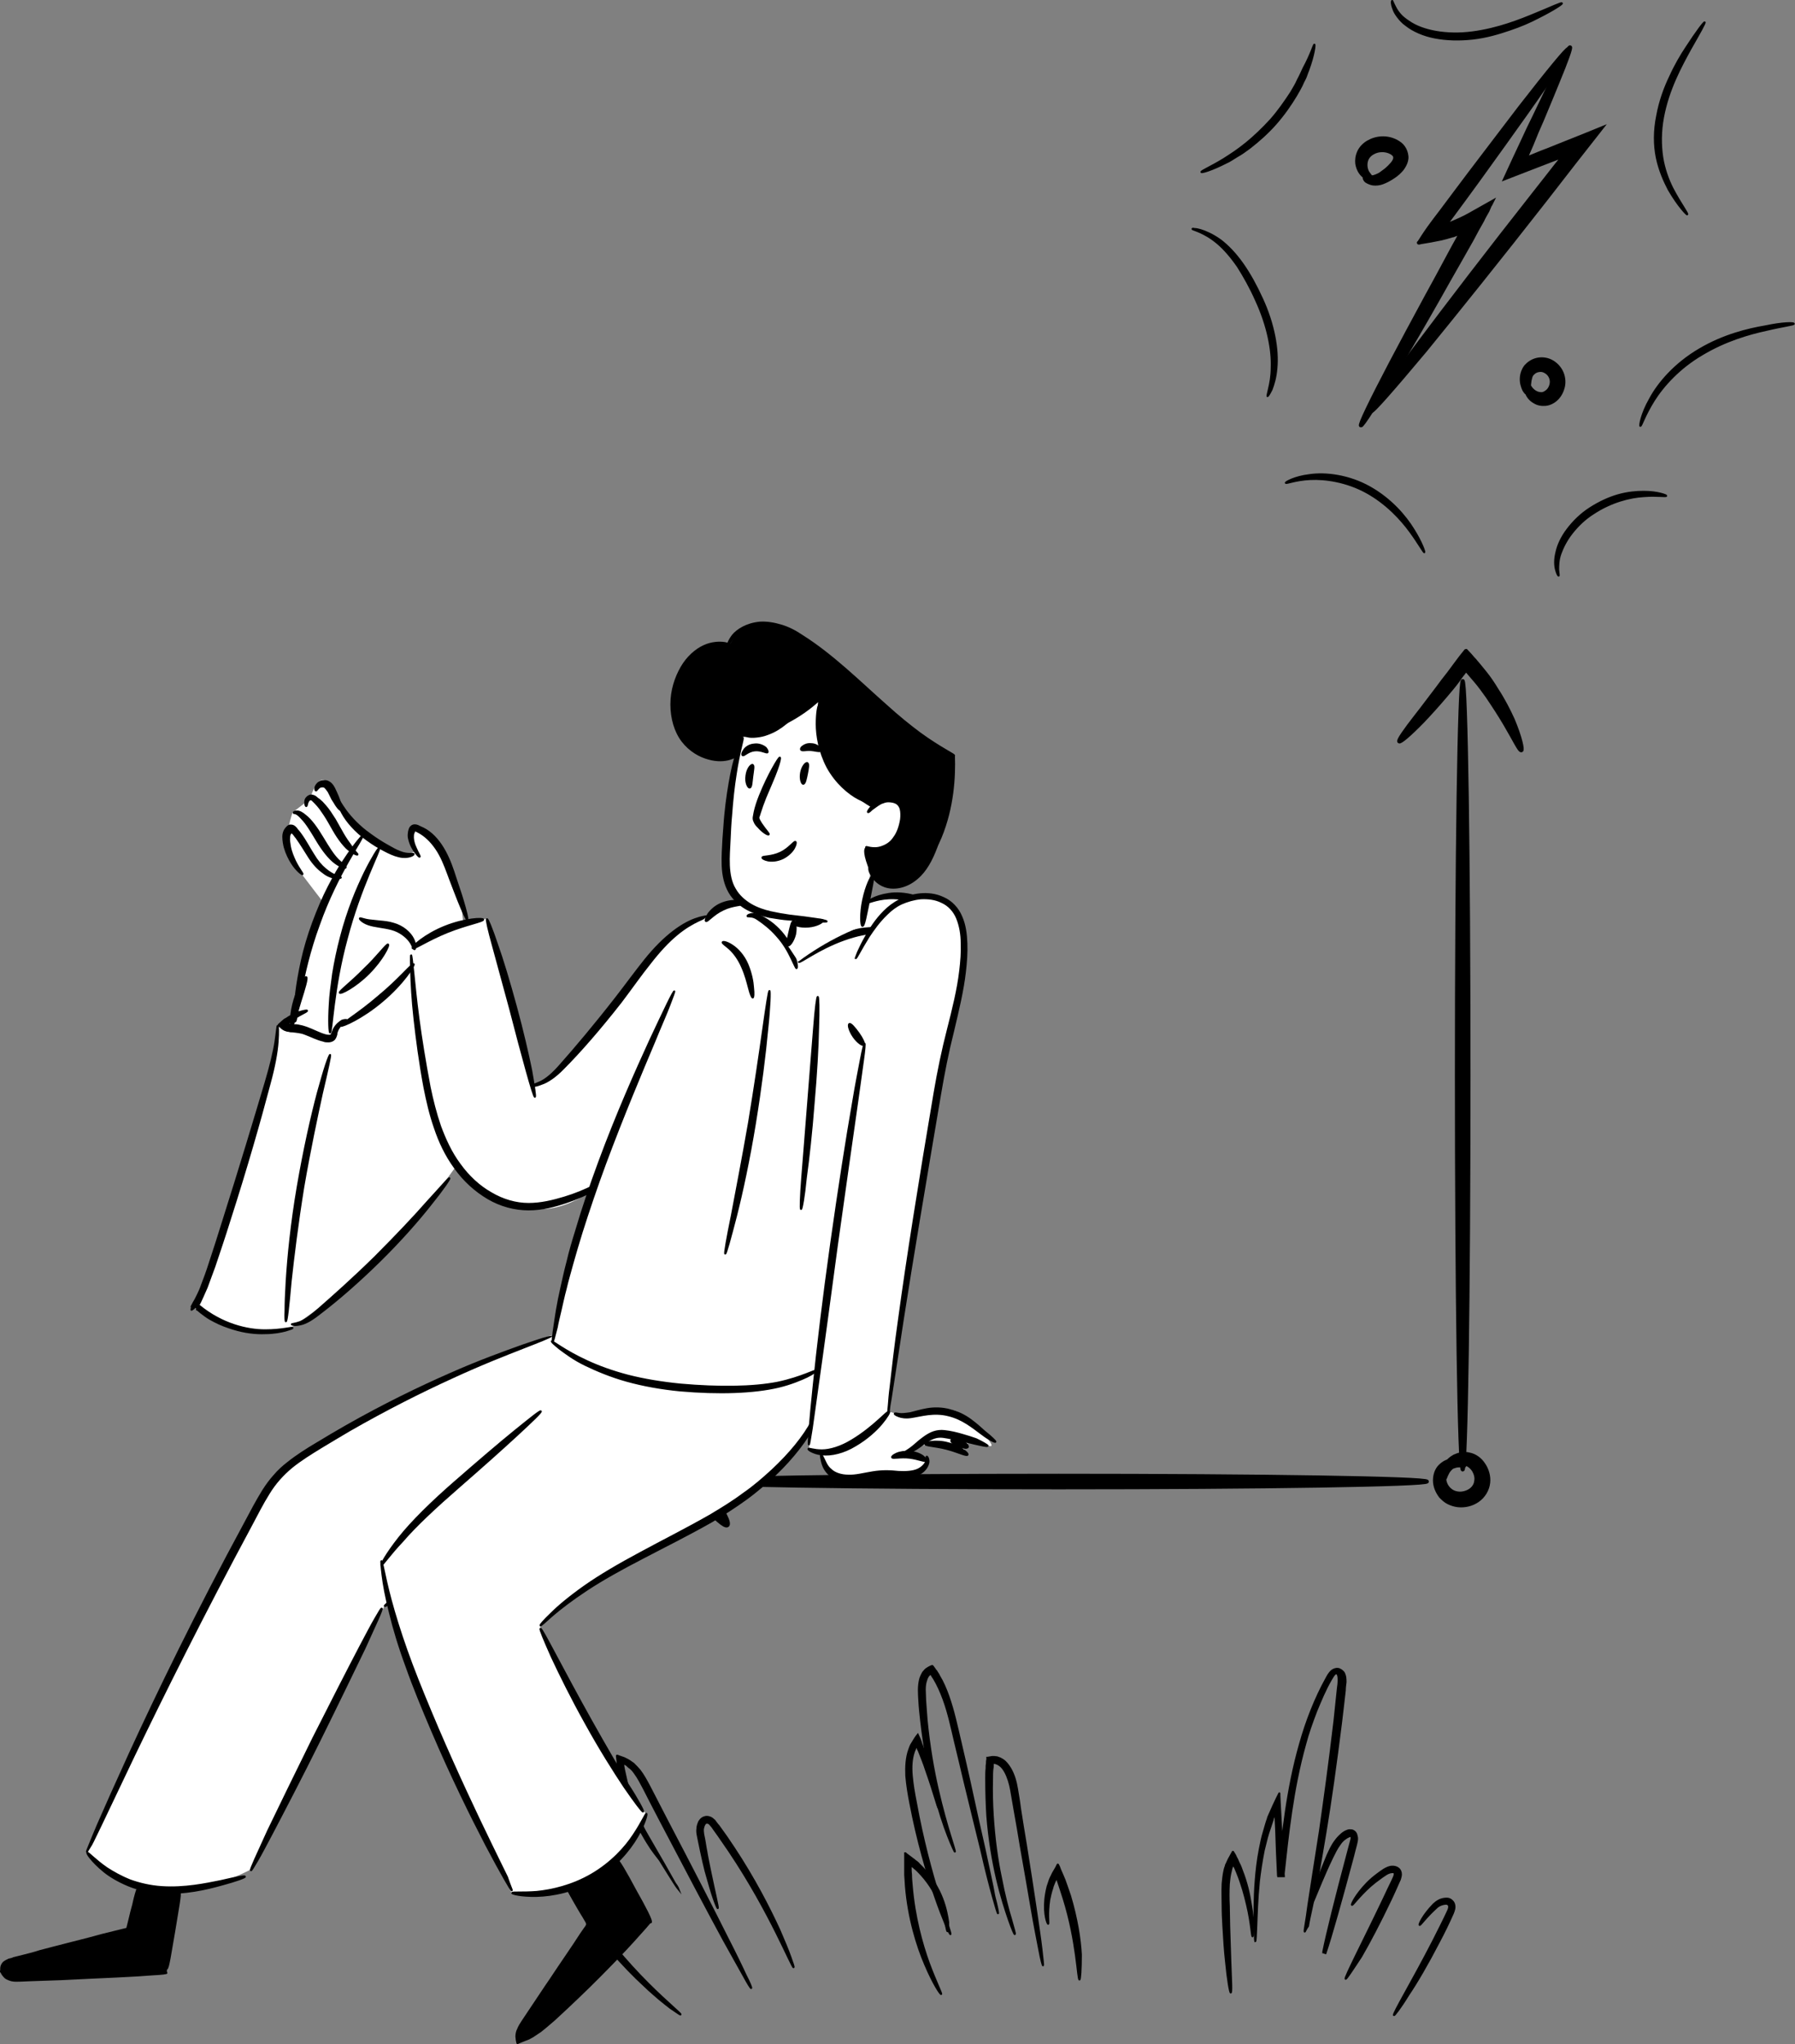 <?xml version="1.0" encoding="utf-8"?>
<!-- Generator: Adobe Illustrator 23.0.3, SVG Export Plug-In . SVG Version: 6.00 Build 0)  -->
<svg version="1.1" id="Layer_1" xmlns="http://www.w3.org/2000/svg" xmlns:xlink="http://www.w3.org/1999/xlink" x="0px" y="0px"
	 viewBox="0 0 482.9 550" style="enable-background:new 0 0 482.9 550;" xml:space="preserve">
<rect x="0" y="0" width="482.9" height="550" fill="#808080" stroke="none"/>
<style type="text/css">
	.st0{stroke:#000000;stroke-width:0.5;stroke-miterlimit:10;}
	.st1{stroke:#000000;stroke-miterlimit:10;}
	.st2{fill:#FFFFFF;}
	.st3{fill:none;stroke:#000000;stroke-width:0.5;stroke-miterlimit:10;}
</style>
<g id="plants">
	<g>
		<g>
			<g>
				<path class="st0" d="M163.6,508.6c-0.2,0.2-3.2-3.5-8.8-8.4c-1.4-1.2-3-2.5-4.7-3.9c-0.4-0.3-0.9-0.7-1.3-1l-0.3-0.2l-0.2-0.2
					c0,0,0,0-0.1,0v0.1v0.1c0,0.1,0,0.2,0,0.3v0.1c0,0.1,0,0.3,0.1,0.4c0,0.3,0.1,0.5,0.2,0.8c0.3,1.1,0.9,2.2,1.5,3.4
					s1.2,2.4,1.8,3.5c1.2,2.4,2.7,4.8,4.2,7.2c6.1,9.7,13,17.5,18.3,22.8s9,8.2,8.8,8.4c-0.1,0.1-1-0.6-2.8-1.8
					c-0.8-0.6-1.9-1.5-3-2.4c-1.1-1-2.5-2.1-3.8-3.4c-5.6-5.1-12.7-12.9-18.9-22.8c-1.5-2.5-2.9-4.9-4.2-7.4
					c-0.6-1.2-1.2-2.4-1.8-3.6c-0.6-1.2-1.1-2.3-1.5-3.6c-0.1-0.3-0.2-0.7-0.2-1c0-0.2,0-0.3-0.1-0.5c0-0.3,0-0.5,0-0.8
					c0-0.5,0.1-0.9,0.3-1.4l0.2-0.6l0.1-0.3c0.1,0,0.2,0.1,0.3,0.1c0.4,0.2,0.7,0.5,1.1,0.7c0.2,0.1,0.4,0.2,0.6,0.4l0.5,0.4
					c0.5,0.4,0.9,0.7,1.3,1.1c1.7,1.4,3.3,2.8,4.7,4.1c2.8,2.6,4.8,4.9,6.1,6.6C163.1,507.4,163.7,508.4,163.6,508.6z"/>
			</g>
		</g>
	</g>
	<g>
		<g>
			<g>
				<path class="st0" d="M182.6,508.4c0,0-0.5-0.6-1.2-1.7c-0.8-1.2-1.8-2.9-3.2-5.1c-2.8-4.5-6.7-10.9-11.6-19
					c-4.8-8-10.6-17.6-17-28.2c-3.2-5.3-6.5-10.9-10-16.7c-1.8-2.9-3.7-5.7-5.8-8.4c-0.5-0.7-1.1-1.4-1.6-2l-0.6-0.7l-0.2-0.2
					l-0.1,0.1l-0.1,0.1l-0.1,0.1c-0.1,0.1-0.2,0.3-0.3,0.4c-0.2,0.3-0.3,0.7-0.3,1c-0.1,0.7-0.1,1.6,0,2.4c0.2,1.3,0.7,2.8,1,4.2
					c0.4,1.4,0.8,2.8,1.2,4.2c0.4,1.4,0.9,2.7,1.3,4.1c0.5,1.3,0.9,2.7,1.4,4c1.9,5.3,3.9,10.3,6.1,15.1c4.4,9.5,9.2,18,14,25.3
					l-1.1,0.7c-0.4-0.6-0.8-1.2-1.3-1.8c-0.2-0.3-0.5-0.5-0.7-0.8c-0.1-0.1-0.3-0.3-0.4-0.4l-0.3-0.3c-0.2-0.2-0.5-0.4-0.8-0.6
					c-0.1-0.1-0.3-0.2-0.4-0.3l-0.2-0.1l0.1,0.2c0.1,0.3,0.3,0.6,0.4,0.8l0.2,0.4c0.1,0.2,0.2,0.5,0.4,0.7c0.6,1.2,1.2,2.3,1.8,3.4
					c2.4,4.4,4.7,8.1,6.7,11c2,3,3.7,5.2,4.8,6.7s1.7,2.3,1.7,2.4c0,0-0.8-0.7-2-2.1c-1.2-1.4-3-3.6-5.1-6.5s-4.5-6.6-7-11
					c-0.6-1.1-1.2-2.2-1.9-3.4l-0.2-0.4l-0.3-0.6c-0.2-0.5-0.5-0.9-0.7-1.4l-0.3-0.7c-0.1-0.2-0.2-0.4-0.3-0.6
					c-0.2-0.4-0.3-0.8-0.5-1.3c-0.1-0.2-0.2-0.4-0.2-0.6l0.7,0.4c0.4,0.2,0.8,0.5,1.2,0.7c0.8,0.5,1.7,1,2.6,1.8l0.3,0.3l0.2,0.2
					c0.1,0.1,0.3,0.3,0.4,0.4c0.3,0.3,0.6,0.6,0.8,0.9c0.5,0.6,1,1.2,1.5,1.9l-1.1,0.7c-9.7-14.5-19.9-34-25.5-57.2
					c-0.1-0.9-0.2-1.9,0-2.9c0.1-0.5,0.2-1,0.5-1.5c0.1-0.2,0.3-0.5,0.4-0.7c0.1-0.1,0.2-0.3,0.4-0.4l0.4-0.3
					c0.3-0.2,0.6-0.4,0.9-0.6c0.2,0.2,0.5,0.5,0.7,0.7l0.7,0.7l0.4,0.5c0.6,0.7,1.1,1.4,1.7,2.1c2.1,2.8,4,5.7,5.8,8.6
					c3.5,5.8,6.8,11.4,9.9,16.7c6.3,10.7,11.9,20.3,16.7,28.4c4.7,8.1,8.5,14.7,11.1,19.2c1.3,2.3,2.3,4.1,3,5.3
					C182.3,507.6,182.6,508.4,182.6,508.4z"/>
			</g>
		</g>
	</g>
	<g>
		<g>
			<g>
				<path class="st0" d="M202.1,534.9c-0.1,0.1-0.9-1.2-2.1-3.4s-3.1-5.5-5.3-9.5c-4.4-8.1-10.3-19.3-16.8-31.7
					c-1.6-3.1-3.2-6.1-4.7-9.1c-0.8-1.5-1.5-2.9-2.4-4.1c-0.4-0.6-0.9-1.2-1.5-1.6c-0.3-0.2-0.5-0.5-0.8-0.7
					c-0.4-0.2-0.4-0.2-0.5-0.3c-0.1,0-0.2-0.1-0.3-0.1c-0.1-0.1,0,0,0,0.1v0.2v0.2v0.2c0.1,0.4,0.1,0.7,0.2,1.1
					c0.3,1.4,0.6,2.7,0.9,4c0.7,2.6,1.5,4.9,2.3,7.1c1.7,4.2,3.4,7.5,4.7,9.7s2,3.4,1.9,3.5s-1-1-2.5-3.1c-1.4-2.1-3.4-5.4-5.2-9.6
					c-0.9-2.1-1.8-4.5-2.5-7.1c-0.4-1.3-0.7-2.7-1-4.1c-0.1-0.4-0.1-0.7-0.2-1.1c-0.1-0.5-0.2-1.1-0.2-1.7l-0.1-0.9
					c0-0.2-0.2-0.8,0.2-0.5c0.6,0.2,1.1,0.4,1.7,0.6c1.3,0.6,1.8,1,2.5,1.5c0.6,0.6,1.2,1.2,1.7,1.8c1,1.3,1.8,2.8,2.6,4.3
					c1.5,2.9,3.1,6,4.7,9.1c6.5,12.4,12.3,23.7,16.4,31.9c2.1,4.1,3.7,7.4,4.8,9.8C201.7,533.5,202.2,534.8,202.1,534.9z"/>
			</g>
		</g>
	</g>
	<g>
		<g>
			<g>
				<path class="st0" d="M213.5,529.3c-0.2,0.1-1.8-3.6-4.7-9.4c-2.9-5.8-7.1-13.6-12.6-21.8c-1.4-2-2.7-4-4.1-5.9
					c-0.3-0.5-0.7-1-1-1.3c-0.3-0.4-0.6-0.5-0.9-0.5c-0.3,0-0.5,0.1-0.7,0.5c-0.2,0.3-0.3,0.8-0.4,1.2c0,0.5,0,0.8,0.1,1.4
					c0.1,0.5,0.2,1,0.3,1.5c0.2,1,0.3,2,0.5,2.9c0.3,1.9,0.7,3.6,1,5.2c1.3,6.3,2.3,10.2,2.1,10.3c-0.1,0-0.5-0.9-1.1-2.6
					c-0.6-1.7-1.3-4.2-2.2-7.4c-0.4-1.6-0.8-3.3-1.2-5.2c-0.2-0.9-0.4-1.9-0.6-2.9c-0.1-0.5-0.2-1-0.3-1.5s-0.2-1.2-0.1-1.8
					c0-0.6,0.2-1.2,0.5-1.9c0.2-0.3,0.4-0.6,0.8-0.9c0.3-0.2,0.8-0.4,1.2-0.4s0.8,0.1,1.2,0.3c0.4,0.2,0.6,0.5,0.9,0.7
					c0.4,0.5,0.7,1,1.1,1.4c1.4,1.9,2.8,3.9,4.1,5.9c5.5,8.3,9.6,16.3,12.3,22.2c1.3,3,2.3,5.4,2.9,7.1
					C213.3,528.3,213.6,529.2,213.5,529.3z"/>
			</g>
		</g>
	</g>
	<g>
		<g>
			<g>
				<path class="st0" d="M337,521c-0.3,0-0.3-3.3-1.5-8.4c-0.6-2.6-1.4-5.6-2.7-8.8c-0.2-0.4-0.3-0.8-0.5-1.2
					c-0.1-0.2-0.2-0.4-0.3-0.6c-0.1-0.1-0.1-0.3-0.2-0.3c-0.1,0.1-0.1,0.2-0.2,0.3l-0.1,0.2l-0.1,0.2c0,0.1-0.1,0.2-0.1,0.3
					c-0.1,0.4-0.2,0.9-0.3,1.3c-0.2,0.9-0.3,1.9-0.4,2.9c-0.1,2-0.1,3.9,0,5.8c0,1.9,0.1,3.7,0.1,5.5c0.1,3.5,0.2,6.6,0.3,9.3
					c0.2,5.3,0.4,8.6,0.1,8.6c-0.2,0-0.8-3.2-1.3-8.5c-0.3-2.6-0.5-5.8-0.7-9.3c-0.1-1.8-0.2-3.6-0.2-5.5c0-1.9-0.1-3.9,0-6
					c0.1-1,0.2-2.1,0.4-3.1c0.1-0.5,0.2-1,0.4-1.5c0-0.1,0.1-0.2,0.1-0.4l0.2-0.4c0.2-0.4,0.3-0.7,0.5-1.1c0.4-0.7,0.7-1.3,1.1-2
					c0.1-0.3,0.2,0.1,0.3,0.2l0.3,0.5c0.2,0.3,0.3,0.7,0.5,1s0.3,0.7,0.5,1.1l0.4,0.8c0.2,0.4,0.3,0.8,0.5,1.3
					c1.3,3.3,2,6.4,2.4,9.1C337.5,517.7,337.1,521,337,521z"/>
			</g>
		</g>
	</g>
	<g>
		<g>
			<g>
				<path class="st0" d="M351,519.7c-0.1,0,0-0.7,0.2-1.9s0.5-3.1,0.8-5.4c0.7-4.7,1.8-11.5,3.1-19.9c1.2-8.4,2.6-18.5,3.9-29.6
					c0.3-2.8,0.6-5.7,0.9-8.6c0.1-0.7,0.2-1.4,0.2-2.2c0-0.6,0-1.3-0.3-1.7c-0.1-0.2-0.2-0.2-0.3-0.2c-0.1,0-0.2,0-0.4,0.2
					c-0.4,0.3-0.7,1-1.1,1.6c-1.5,2.6-2.7,5.5-3.9,8.4c-1.1,2.9-2.2,5.9-3,9c-3.4,12.2-4.6,24.3-5.8,35.2h-1.5
					c-0.2-4.3-0.4-8.4-0.5-12.3c-0.1-1.4-0.1-2.7-0.2-4v-0.6v-0.1c0-0.1,0,0,0,0.1l-0.1,0.2l-0.2,0.5l-0.2,0.5l-0.1,0.3
					c0,0.1-0.1,0.1-0.1,0.4c-0.1,0.4-0.3,0.8-0.4,1.2c-0.3,0.8-0.5,1.6-0.8,2.4c-0.5,1.6-0.8,3.1-1.2,4.6c-0.6,3-1,5.8-1.3,8.3
					c-0.5,5.1-0.6,9.2-0.7,11.9c-0.1,2.8-0.2,4.3-0.3,4.3c0,0-0.1-0.4-0.1-1.1c0-0.7-0.1-1.8-0.1-3.2c0-2.8-0.1-6.9,0.3-12
					c0.2-2.6,0.5-5.4,1.1-8.5c0.3-1.5,0.6-3.1,1.1-4.7c0.2-0.8,0.5-1.6,0.7-2.4c0.1-0.4,0.3-0.8,0.4-1.2c0-0.2,0.2-0.5,0.3-0.8
					l0.4-0.9c0.3-0.6,0.5-1.2,0.8-1.8c0.3-0.6,0.6-1.3,0.9-1.9l0.5-1l0.1-0.2c0-0.1,0.1-0.2,0.1-0.1v0.5c0,0.7,0.1,1.4,0.1,2.1
					c0.1,2.4,0.3,4.9,0.4,7.4c0.2,3.9,0.4,8,0.7,12.3h-1.5c1.1-11,2.3-23.2,5.8-35.5c0.9-3.2,1.9-6.2,3.1-9.2s2.5-5.8,4-8.5
					c0.4-0.7,0.7-1.4,1.5-2.1c0.4-0.3,1-0.6,1.7-0.5c0.6,0.1,1.2,0.6,1.5,1c0.5,0.9,0.5,1.8,0.5,2.6c-0.1,0.7-0.2,1.5-0.2,2.2
					c-0.3,2.9-0.7,5.8-1,8.6c-1.4,11.2-2.8,21.2-4.2,29.6c-1.4,8.4-2.6,15.2-3.6,19.8c-0.5,2.3-0.9,4.1-1.1,5.4
					C351.3,519,351.1,519.7,351,519.7z"/>
			</g>
		</g>
	</g>
	<g>
		<g>
			<g>
				<path class="st0" d="M357.4,522.8c0.1,0.1-0.2,0.9-0.8,2.4L356,525c0.9-4.5,3.4-14.6,6.5-26.2c0.3-1,0.5-2,0.8-3
					c0.1-0.5,0.3-0.9,0.3-1.3c0-0.2,0-0.4,0-0.4c0-0.1-0.1-0.1-0.1-0.1s-0.1,0-0.2,0s-0.2,0-0.4,0.1c-0.3,0.1-0.6,0.3-0.9,0.5
					c-0.6,0.4-1.1,0.9-1.5,1.5c-0.9,1.2-1.5,2.5-2.1,3.7c-1.2,2.5-2.2,4.8-3,6.7c-1.6,3.8-2.5,6.2-2.7,6.1c-0.2-0.1,0.4-2.5,1.7-6.5
					c0.7-2,1.6-4.3,2.7-6.9c0.6-1.3,1.2-2.7,2.2-4c0.5-0.7,1.1-1.3,1.8-1.9c0.4-0.3,0.7-0.5,1.2-0.7c0.2-0.1,0.5-0.2,0.8-0.2
					s0.7,0,1,0.2c0.4,0.2,0.7,0.6,0.8,1c0.1,0.4,0.2,0.7,0.2,1.1c0,0.6-0.2,1.2-0.3,1.7c-0.3,1-0.5,2-0.8,3.1
					c-3.1,11.6-5.9,21.6-7.4,26l-0.6-0.2C356.8,523.5,357.3,522.8,357.4,522.8z"/>
			</g>
		</g>
	</g>
	<g>
		<g>
			<g>
				<path class="st0" d="M362,532.4c-0.2-0.1,1-2.6,2.9-6.5s4.6-9.3,7.5-15.4c0.7-1.5,1.4-3,2.1-4.4c0.3-0.7,0.7-1.4,0.7-1.9
					c0-0.2-0.1-0.3-0.1-0.4c-0.1-0.1-0.2-0.1-0.5-0.1c-0.5,0-1.1,0.2-1.6,0.5c-0.6,0.4-1.1,0.7-1.6,1.1c-1,0.7-2,1.5-2.8,2.2
					c-3.2,2.9-4.7,5.2-4.9,5c-0.2-0.1,1-2.7,4.1-5.9c0.8-0.8,1.7-1.6,2.8-2.4c0.5-0.4,1.1-0.8,1.7-1.2c0.7-0.4,1.4-0.8,2.3-0.8
					c0.5,0,1.1,0.1,1.6,0.5s0.7,1,0.7,1.6c0,0.5-0.2,1-0.3,1.4c-0.2,0.4-0.3,0.7-0.5,1.1c-0.6,1.4-1.3,2.9-2,4.4
					c-2.9,6.1-5.7,11.4-7.9,15.2C363.7,530.2,362.2,532.5,362,532.4z"/>
			</g>
		</g>
	</g>
	<g>
		<g>
			<g>
				<path class="st0" d="M375,542.2c-0.4-0.3,4.9-9,10.6-20.1c1.4-2.8,2.8-5.5,3.9-7.9c0.6-1.2,0.4-1.9-0.4-2c-0.9,0-2,0.4-2.6,1
					c-3,2.7-4.4,4.9-4.6,4.7c-0.2-0.1,0.8-2.5,3.8-5.6c0.9-0.8,1.9-1.5,3.5-1.5c0.4,0,0.8,0.1,1.2,0.4c0.4,0.3,0.7,0.7,0.8,1.1
					c0.3,1-0.1,1.8-0.3,2.4c-1.1,2.5-2.4,5.2-3.9,8c-2.9,5.6-5.8,10.6-8.1,14C376.7,540.3,375.1,542.3,375,542.2z"/>
			</g>
		</g>
	</g>
	<g>
		<g>
			<g>
				<path class="st0" d="M254.9,519.6c-0.3,0-0.4-3.5-2.6-8.4c-1.1-2.4-2.8-5.2-5.3-7.7c-0.3-0.3-0.6-0.6-1-0.9
					c-0.2-0.2-0.3-0.3-0.5-0.4l-0.2-0.2l-0.3-0.2c-0.1-0.1,0,0.1,0,0.1v0.2c0,0.7,0,1.5,0.1,2.2c0,1,0.1,2,0.2,3.1
					c0.7,8.3,2.7,15.6,4.6,20.8c1.9,5.1,3.5,8.2,3.3,8.3s-2.1-2.7-4.3-7.9c-2.2-5.1-4.5-12.6-5.2-21.1c-0.1-1.1-0.1-2.1-0.2-3.1
					c0-0.5,0-1,0-1.5v-0.4v-0.6c0-0.4,0-0.8,0-1.2s0-0.8,0-1.2v-0.6v-0.2v-0.1h0.1l0.2,0.2c0.7,0.5,1.3,1,2,1.5
					c0.2,0.1,0.3,0.3,0.5,0.4l0.4,0.3c0.2,0.2,0.4,0.3,0.5,0.5c0.3,0.3,0.7,0.7,1,1c2.6,2.7,4.3,5.7,5.3,8.3c1,2.6,1.4,4.9,1.6,6.4
					C255.1,518.7,254.9,519.6,254.9,519.6z"/>
			</g>
		</g>
	</g>
	<g>
		<g>
			<g>
				<path class="st0" d="M252.5,486.4c-0.2,0.1-1.2-4-3.4-10.2c-0.5-1.6-1.2-3.3-1.9-5.1c-0.1-0.2-0.2-0.4-0.3-0.6l-0.1-0.3
					c-0.1-0.2-0.1-0.3-0.2-0.5c-0.1,0.1-0.2,0.3-0.3,0.5c0,0.1-0.1,0.1-0.1,0.3c-0.1,0.2-0.2,0.5-0.3,0.7c-0.7,2-0.8,4.2-0.6,6.5
					c0.2,2.3,0.6,4.7,1.1,7.2c1.8,10,4.2,18.8,6.2,25.2c1.9,6.4,3.3,10.2,3.1,10.3c-0.1,0-0.6-0.9-1.3-2.6c-0.7-1.7-1.7-4.2-2.8-7.4
					c-2.2-6.3-4.8-15.2-6.7-25.2c-0.5-2.5-0.9-5-1.1-7.4c-0.1-2.4,0-4.9,0.8-7.1c0.1-0.3,0.2-0.5,0.3-0.8c0.1-0.3,0.4-0.8,0.6-1.1
					c0.4-0.7,0.9-1.5,1.4-2.1c0.3,0.7,0.7,1.4,0.9,2.2c0.1,0.4,0.3,0.7,0.4,1.1c0.1,0.3,0.2,0.5,0.3,0.8c0.7,1.9,1.2,3.6,1.7,5.2
					c1,3.2,1.6,5.8,1.9,7.7C252.5,485.4,252.6,486.4,252.5,486.4z"/>
			</g>
		</g>
	</g>
	<g>
		<g>
			<g>
				<path class="st0" d="M268.5,514.8c-0.1,0-0.6-1.6-1.4-4.5c-0.8-2.9-1.9-7.1-3.1-12.4c-1.3-5.2-2.8-11.5-4.5-18.4
					c-0.8-3.5-1.7-7.1-2.6-10.9s-1.7-7.7-3.1-11.5c-0.7-1.9-1.5-3.7-2.5-5.4c-0.1-0.2-0.3-0.4-0.4-0.6l-0.3-0.5
					c-0.1-0.1-0.2-0.3-0.3-0.2h-0.1l-0.1,0.1c-0.1,0.1-0.3,0.3-0.4,0.4c-0.2,0.3-0.4,0.7-0.5,1.1c-0.3,0.8-0.4,1.7-0.4,2.6
					s0.1,1.8,0.1,2.8c0.1,1.9,0.3,3.7,0.4,5.4c0.7,7.1,1.8,13.4,3,18.6s2.4,9.4,3.3,12.3c0.9,2.9,1.4,4.5,1.3,4.5s-0.8-1.5-1.9-4.3
					s-2.5-7-3.8-12.2c-1.4-5.2-2.6-11.6-3.4-18.7c-0.2-1.8-0.4-3.6-0.5-5.5c-0.1-1.8-0.3-3.9,0.3-6c0.2-0.5,0.4-1,0.7-1.5
					c0.2-0.2,0.4-0.5,0.6-0.7c0.1-0.1,0.3-0.3,0.5-0.4l0.5-0.3c0.2-0.1,0.4-0.2,0.6-0.3c0.1,0,0.2-0.1,0.3-0.1l0.2,0.2l0.7,1
					l0.2,0.2l0.1,0.2l0.2,0.3c0.1,0.2,0.3,0.4,0.4,0.7c1.1,1.8,1.9,3.7,2.6,5.7c1.4,4,2.2,7.9,3.1,11.7c0.9,3.8,1.7,7.4,2.5,10.9
					c1.5,7,2.9,13.2,4.1,18.5c1.1,5.3,2.1,9.5,2.6,12.5C268.3,513.1,268.6,514.8,268.5,514.8z"/>
			</g>
		</g>
	</g>
	<g>
		<g>
			<g>
				<path class="st0" d="M280.6,528.8c-0.1,0-0.5-1.4-1-4.1c-0.5-2.7-1.3-6.5-2.1-11.3c-0.8-4.8-1.8-10.4-2.9-16.7
					c-0.5-3.2-1.1-6.5-1.7-9.9c-0.3-1.7-0.6-3.5-0.9-5.2s-0.8-3.4-1.6-4.9c-0.4-0.7-0.9-1.4-1.5-1.8c-0.2-0.1-0.3-0.2-0.5-0.3
					c-0.2-0.1-0.3-0.1-0.5-0.2c-0.2,0-0.3-0.1-0.5-0.1c-0.1,0-0.1,0-0.2,0c-0.2,0-0.1,0.1-0.1,0.3c0,0.4,0,0.9-0.1,1.3
					c-0.1,0.9-0.1,1.8-0.1,2.6c-0.1,3.5,0,6.8,0.2,10c0.4,6.3,1.2,12,2.2,16.7c0.9,4.7,1.9,8.5,2.7,11.1c0.7,2.6,1.2,4,1,4.1
					c-0.1,0-0.7-1.3-1.6-3.9c-0.9-2.6-2.1-6.3-3.2-11s-2.1-10.5-2.6-16.9c-0.2-3.2-0.3-6.6-0.3-10.1c0-0.9,0-1.8,0.1-2.7
					c0-0.4,0-0.9,0.1-1.3c0-0.3,0-0.8,0.1-1.1V473v-0.1h0.1l0.6-0.1l0.6-0.1c0.2,0,0.4,0,0.6,0c0.3,0,0.6,0.1,0.8,0.1
					c0.3,0.1,0.5,0.2,0.8,0.3c0.2,0.1,0.5,0.3,0.7,0.4c0.9,0.6,1.5,1.5,2,2.3c1,1.7,1.5,3.6,1.8,5.4s0.6,3.5,0.8,5.2
					c0.5,3.4,1.1,6.8,1.6,9.9c1,6.3,1.9,12,2.6,16.8c0.7,4.8,1.3,8.7,1.6,11.4S280.7,528.7,280.6,528.8z"/>
			</g>
		</g>
	</g>
	<g>
		<g>
			<g>
				<path class="st0" d="M290.4,532.6c-0.5,0-0.6-10.1-4.3-21.9c-0.5-1.5-0.9-2.9-1.4-4.3c-0.1-0.4-0.3-0.7-0.4-1.1
					c0-0.1-0.1-0.2-0.1-0.2l-0.1,0.2c0,0.1-0.1,0.2-0.1,0.3l-0.1,0.3c-0.1,0.1-0.1,0.3-0.2,0.4c-0.2,0.6-0.5,1.1-0.6,1.7
					c-0.4,1.1-0.6,2.2-0.8,3.1c-0.6,3.9-0.1,6.4-0.3,6.5c-0.2,0.1-1.2-2.4-0.8-6.6c0.1-1,0.3-2.2,0.6-3.4c0.2-0.6,0.4-1.2,0.6-1.8
					c0.1-0.2,0.1-0.3,0.2-0.5l0.3-0.6c0.2-0.5,0.5-1,0.8-1.5s0.6-1,0.8-1.5c0.1-0.2,0.1,0,0.2,0.1l0.2,0.4l0.3,0.8
					c0.2,0.5,0.5,1.1,0.7,1.6c0.2,0.4,0.3,0.8,0.5,1.2c0.5,1.4,1,2.8,1.5,4.3c1.8,6,2.7,11.7,2.9,15.8
					C290.8,530,290.6,532.6,290.4,532.6z"/>
			</g>
		</g>
	</g>
</g>
<g id="clock">
	<g>
		<g>
			<g>
				<path class="st1" d="M409.3,201.9c-0.5,0.2-1.8-2.7-4.4-7.1c-1.3-2.2-2.9-4.7-4.8-7.5c-1-1.4-2-2.8-3.2-4.2
					c-0.6-0.7-1.2-1.4-1.8-2.1l-0.4-0.5l-0.2-0.3l0,0l0,0l-0.1,0.1l-0.1,0.1l-0.3,0.3c-0.6,0.8-1.2,1.5-1.7,2.3
					c-1.1,1.5-2.3,2.9-3.4,4.2c-2.2,2.6-4.3,4.9-6.1,6.8c-3.6,3.7-6.1,5.8-6.4,5.5s1.5-2.9,4.7-7c1.6-2,3.4-4.5,5.5-7.2
					c1-1.4,2.1-2.8,3.2-4.2c0.5-0.7,1.1-1.5,1.7-2.3c0.5-0.7,1-1.3,1.5-2l0.8-1l0.4-0.5c0.1-0.1,0.1-0.2,0.2-0.2l0.2,0.2
					c0.6,0.6,1.2,1.3,1.7,1.9c0.3,0.3,0.6,0.6,0.8,0.9l0.6,0.7c0.6,0.7,1.2,1.5,1.8,2.2c1.2,1.5,2.2,3,3.1,4.5
					c1.9,2.9,3.3,5.7,4.4,8.1C409.1,198.6,409.7,201.8,409.3,201.9z"/>
			</g>
		</g>
	</g>
	<g>
		<g>
			<g>
				<path class="st1" d="M393.5,395.4c-0.9,0-1.6-47.5-1.6-106.1s0.7-106.1,1.6-106.1s1.6,47.5,1.6,106.1S394.4,395.4,393.5,395.4z"
					/>
			</g>
		</g>
	</g>
	<g>
		<g>
			<g>
				<path class="st1" d="M394,394.3c-0.1,0.2-0.7-0.1-1.7,0c-0.5,0-1,0.2-1.6,0.4c-0.6,0.3-1.2,0.7-1.6,1.3
					c-0.4,0.6-0.6,1.4-0.5,2.2c0.1,0.8,0.5,1.7,1.2,2.4c0.7,0.7,1.5,1.1,2.6,1.2c1,0.1,2.2-0.2,3.1-0.8c0.9-0.6,1.5-1.5,1.6-2.5
					c0.2-1-0.1-2-0.6-2.9c-0.5-0.8-1.2-1.4-2-1.7c-0.7-0.3-1.6-0.2-2.3,0c-1.5,0.5-2.5,1.6-2.9,2.5c-0.5,0.9-0.5,1.5-0.8,1.5
					c-0.2,0-0.6-0.6-0.4-1.9c0.2-1.2,1.1-3.1,3.2-4.2c1.1-0.5,2.5-0.9,4-0.5c1.5,0.3,2.9,1.3,3.8,2.7c0.9,1.3,1.5,3.1,1.3,4.9
					c-0.2,1.9-1.3,3.7-2.9,4.8c-1.6,1.1-3.5,1.5-5.3,1.3c-0.9-0.1-1.8-0.4-2.6-0.8c-0.8-0.4-1.4-1-2-1.6c-1-1.3-1.6-2.8-1.6-4.3
					s0.5-2.9,1.4-3.8c1.8-1.8,3.9-1.9,5.1-1.6C393.7,393.4,394.1,394,394,394.3z"/>
			</g>
		</g>
	</g>
	<g>
		<g>
			<g>
				<path class="st1" d="M185.7,398.6c0-0.9,44.4-1.6,99.1-1.6s99.1,0.7,99.1,1.6s-44.4,1.6-99.1,1.6S185.7,399.5,185.7,398.6z"/>
			</g>
		</g>
	</g>
	<g>
		<g>
			<g>
				<path class="st1" d="M195.7,410.4c-0.8,0.5-3.4-2.1-6.5-5.3c-3.1-3.2-5.7-5.8-5.2-6.6c0.5-0.7,4.1,0.9,7.5,4.3
					C194.9,406.4,196.4,409.9,195.7,410.4z"/>
			</g>
		</g>
	</g>
	<g>
		<g>
			<g>
				<path class="st1" d="M201.1,389.9c0.5,0.7-2.4,3.6-6.8,5.9c-4.4,2.3-8.4,3-8.7,2.2c-0.3-0.9,3-2.9,7.2-5.1
					C197,390.6,200.6,389,201.1,389.9z"/>
			</g>
		</g>
	</g>
</g>
<g id="character">
	<g id="hand_right">
		<path class="st2" d="M189,246.9c-2.2,1-5.4,2.6-8.8,5.3c-3.7,3-5.2,5.4-10.3,12.1c-8.8,11.7-7.3,8.4-11.8,14.8
			c-3,4.2-5.3,8-10.3,10.8c-1.9,1.1-3.7,1.7-4.9,2.1c-1.1-5.2-2.3-10.6-3.7-16c-2.6-10.2-5.4-19.8-8.4-28.8
			c-2.1,0.4-4.1,0.8-6.2,1.2c-0.1-1.5-0.3-3.6-0.8-6.1c-0.9-4.2-1.8-9.5-5.6-14c-2.6-3-6.5-5.8-7.5-4.9c-0.8,0.6,0.1,3.3,1.1,5.6
			c-0.8,0.4-2,0.9-3.6,0.9c-1.8,0.1-3.6-0.4-6.3-2c-4.4-2.7-7-6-7.8-7.1c-4.8-6.3-5.3-11.1-7.3-11c-0.8,0-2,0.9-3.3,4.8
			c-0.8,0.8-1.6,1.6-2.6,2.3c-0.8,0.6-1.5,1.2-2.2,1.7c-0.4,1.2-0.9,2.9-1.2,4.9c-0.2,1.5-0.5,3.1-0.2,4.7c0.3,2.3,1.4,3.8,3.2,6.1
			c3,3.9,5,6.6,6.5,8.5c-1.8,4.1-3.6,9.2-5.1,14.9c-1.6,6.3-2.3,12-2.7,16.8c-1.6,0.7-3.2,1.4-4.7,2.1c-1.2,9-2.8,16.1-4.1,21
			c-1.8,6.6-2.3,6.9-8.1,25.7c-1.6,5.2-2.3,7.5-3.7,11.5c-2.3,6.7-4.5,12-6.1,15.7c1.1,1.2,2.5,2.4,4.2,3.5c8.6,5.6,18.5,3.8,21.9,3
			c1.8-1.2,4.3-3,7.2-5.1c2.7-2,10.9-8.3,20.3-18.1c5.1-5.3,10.9-12,16.8-20.3c1.4,1.8,3.6,4.4,7.1,6.8c1.2,0.8,7.8,5.1,15.9,5
			c3.6-0.1,9.2-1.1,19.3-9.2c11.3-9,21.9-17.5,26.3-33.3C196.2,266.5,191.2,252.4,189,246.9z"/>
		<g>
			<g>
				<g>
					<path class="st0" d="M143,292.1c0-0.1,0.9-0.3,2.4-1s3.3-2.2,5.3-4.5c4-4.5,9.4-10.9,15-18.1c2.8-3.6,5.4-7.2,7.9-10.3
						c2.5-3.1,5.1-5.7,7.6-7.6s4.7-3,6.4-3.5c0.8-0.3,1.5-0.4,1.9-0.5s0.7-0.1,0.7,0c0.1,0.3-3.7,1.1-8.2,4.9
						c-2.3,1.9-4.7,4.5-7.1,7.6c-2.5,3.1-5,6.7-7.8,10.4c-5.7,7.3-11.2,13.6-15.5,17.9c-2.1,2.2-4.3,3.7-5.9,4.2
						C144,292.3,143,292.3,143,292.1z"/>
				</g>
			</g>
		</g>
		<g>
			<g>
				<g>
					<path class="st0" d="M143.9,295.1c-0.2,0-1-2.6-2.2-6.9s-2.8-10.3-4.5-16.9c-1.8-6.6-3.4-12.5-4.6-16.9c-1.2-4.3-1.8-7-1.6-7.1
						s1.3,2.5,2.7,6.7c1.5,4.2,3.3,10.2,5.1,16.8c1.8,6.6,3.2,12.7,4.1,17.1C143.7,292.4,144.1,295,143.9,295.1z"/>
				</g>
			</g>
		</g>
		<g>
			<g>
				<g>
					<path class="st0" d="M111,255.1c-0.3-0.3,3.2-3.6,8.7-5.8c5.5-2.2,10.3-2.3,10.3-1.9c0.1,0.5-4.5,1.3-9.7,3.4
						C115.1,252.9,111.3,255.5,111,255.1z"/>
				</g>
			</g>
		</g>
		<g>
			<g>
				<g>
					<path class="st0" d="M173.9,309.3c0.1,0.1-1,1.4-3.2,3.4s-5.6,4.8-10.4,7.3c-2.4,1.3-5.1,2.5-8.1,3.5s-6.3,1.9-10,1.9
						s-7.5-1-10.9-3c-3.4-2-6.5-4.8-8.9-8.2c-2.5-3.4-4.2-7.1-5.4-10.7c-1.3-3.7-2.1-7.3-2.8-10.8c-1.3-6.9-2.1-13.2-2.7-18.5
						c-0.6-5.3-0.8-9.6-0.9-12.6c-0.1-3-0.1-4.6,0-4.6s0.3,1.6,0.6,4.6s0.7,7.2,1.4,12.5s1.7,11.5,3,18.4c0.7,3.4,1.6,7,2.8,10.5
						c1.3,3.5,2.9,7.1,5.3,10.3c2.3,3.2,5.2,5.9,8.4,7.7c3.2,1.9,6.7,2.9,10.1,2.9c3.4,0,6.6-0.8,9.6-1.7c3-0.9,5.6-2,8-3.2
						c4.7-2.3,8.2-4.9,10.5-6.7C172.6,310.3,173.8,309.1,173.9,309.3z"/>
				</g>
			</g>
		</g>
		<g>
			<g>
				<g>
					<path class="st0" d="M112.9,230.5c-0.1,0.1-0.5-0.3-1.1-1.1s-1.4-2-1.8-3.9c-0.1-0.5-0.1-1,0-1.5c0-0.3,0.1-0.5,0.2-0.9
						c0.1-0.4,0.4-0.7,0.7-0.9s0.8-0.2,1.2-0.1c0.1,0,0.2,0.1,0.3,0.1l0.2,0.1c0.1,0.1,0.3,0.1,0.4,0.2c0.5,0.2,1.1,0.5,1.6,0.8
						c2.1,1.3,3.8,3.4,5.1,5.8c1.3,2.4,2.1,4.8,2.8,7s1.4,4.1,1.9,5.8c1,3.3,1.5,5.4,1.3,5.5s-1.1-1.9-2.4-5.1
						c-0.6-1.6-1.4-3.5-2.2-5.7c-0.8-2.1-1.6-4.5-2.8-6.7s-2.8-4.1-4.5-5.3c-0.4-0.3-0.9-0.6-1.3-0.8c-0.2-0.1-0.4-0.2-0.6-0.3
						c-0.1,0-0.2-0.1-0.3,0c-0.1,0-0.1,0.1-0.2,0.2c0,0.1-0.1,0.4-0.2,0.5c-0.1,0.4-0.1,0.8-0.1,1.2c0.1,1.6,0.8,2.8,1.2,3.7
						C112.7,229.9,113,230.4,112.9,230.5z"/>
				</g>
			</g>
		</g>
		<g>
			<g>
				<g>
					<path class="st0" d="M90.8,214.9c0.2-0.1,0.8,1.3,2.2,3.2s3.6,4.3,6.6,6.4c1.5,1.1,2.9,2,4.3,2.8c1.4,0.8,2.6,1.5,3.7,1.9
						c2.2,0.9,3.6,0.3,3.7,0.6c0,0.1-0.3,0.4-1,0.6c-0.7,0.2-1.8,0.3-3,0c-1.3-0.3-2.6-0.9-4.1-1.7c-1.4-0.7-3-1.7-4.5-2.8
						c-3.1-2.2-5.4-4.9-6.6-7.1C90.8,216.5,90.6,214.9,90.8,214.9z"/>
				</g>
			</g>
		</g>
		<g>
			<g>
				<g>
					<path class="st0" d="M91.7,236.1c0,0.1-0.5,0.2-1.4,0.1c-0.9-0.1-2.2-0.5-3.4-1.5c-1.3-0.9-2.6-2.3-3.7-4
						c-1.1-1.7-2.2-3.6-3.5-5.4c-0.3-0.3-0.5-0.7-0.8-1l-0.3-0.3l-0.1-0.1c-0.1,0-0.1,0-0.2,0.1c0,0.1-0.1,0.1-0.2,0.2
						c-0.2,0.3-0.3,0.7-0.3,1.1c-0.1,0.8,0.1,1.6,0.2,2.4c0.3,1.6,0.9,2.9,1.4,4c1.1,2.2,2.1,3.3,2,3.5c-0.1,0.1-1.5-0.8-2.9-3
						c-0.7-1.1-1.4-2.5-1.9-4.2c-0.2-0.8-0.4-1.8-0.4-2.9c0-0.5,0.1-1.1,0.4-1.7c0.1-0.2,0.4-0.6,0.7-0.9c0.3-0.3,0.7-0.5,1.1-0.4
						c0.3,0,0.7,0.2,0.9,0.4c0.1,0.1,0.3,0.3,0.4,0.4l0.2,0.3c0.3,0.3,0.6,0.7,0.9,1.1c1.4,1.9,2.4,3.9,3.5,5.6c1,1.7,2.1,3,3.2,3.9
						C89.8,235.8,91.7,235.9,91.7,236.1z"/>
				</g>
			</g>
		</g>
		<g>
			<g>
				<g>
					<path class="st0" d="M93,233.4c-0.1,0.2-1.3-0.1-2.9-1.3c-1.6-1.2-3.3-3.4-4.8-5.9s-2.8-4.7-4.1-6c-0.6-0.7-1.1-1.1-1.5-1.3
						s-0.7-0.1-0.7-0.2c-0.1-0.1,0.2-0.4,0.9-0.4s1.5,0.5,2.2,1.1c1.6,1.2,3.2,3.5,4.7,6s2.8,4.6,4.1,5.9
						C92.1,232.5,93.1,233.1,93,233.4z"/>
				</g>
			</g>
		</g>
		<g>
			<g>
				<g>
					<path class="st0" d="M96.2,229.9c-0.1,0.2-1.4-0.3-3-1.8c-0.8-0.8-1.6-1.8-2.4-3c-0.8-1.2-1.5-2.5-2.3-3.9s-1.6-2.6-2.4-3.7
						c-0.4-0.5-0.8-1-1.2-1.4c-0.2-0.2-0.4-0.4-0.6-0.6c-0.2-0.2-0.4-0.4-0.5-0.4c-0.2-0.1-0.5,0-0.7,0.2s-0.3,0.5-0.4,0.7
						c-0.1,0.5-0.2,0.9-0.3,0.9s-0.3-0.3-0.3-0.9c0-0.3,0-0.8,0.3-1.2s1-1,1.8-0.7c0.4,0.1,0.7,0.3,0.9,0.5s0.5,0.4,0.8,0.6
						c0.5,0.4,1,0.9,1.5,1.5c1,1.1,1.8,2.4,2.7,3.8c0.8,1.4,1.5,2.7,2.2,3.9s1.4,2.2,2,3C95.3,229,96.3,229.8,96.2,229.9z"/>
				</g>
			</g>
		</g>
		<g>
			<g>
				<path class="st3" d="M88.5,215.8"/>
			</g>
		</g>
		<g>
			<g>
				<g>
					<path class="st0" d="M91.7,217.9c-0.2,0.1-0.7-0.4-1.3-1.3c-0.3-0.5-0.6-1-1-1.6c-0.3-0.6-0.7-1.4-1-2
						c-0.4-0.6-0.8-1.1-1.1-1.3c-0.4-0.2-0.8-0.1-1.2,0c-0.7,0.4-0.9,1-1.1,1c-0.1,0-0.2-0.2-0.2-0.5c0-0.4,0.2-0.9,0.7-1.4
						c0.2-0.2,0.6-0.5,1-0.6s0.9-0.1,1.4,0c1,0.3,1.6,1.1,2,1.9c0.4,0.8,0.7,1.5,1,2.2s0.5,1.3,0.6,1.8
						C91.8,217.1,91.9,217.8,91.7,217.9z"/>
				</g>
			</g>
		</g>
		<g>
			<g>
				<g>
					<path class="st0" d="M79.4,274.8c-0.2,0-0.3-3,0.3-7.9c0.3-2.4,0.8-5.3,1.5-8.5c0.7-3.1,1.7-6.6,3-10.1s2.7-6.8,4.2-9.7
						c1.5-2.9,2.9-5.4,4.3-7.4c2.7-4.1,4.7-6.4,4.8-6.3c0.5,0.3-6.8,10-11.7,23.9C80.7,262.6,80,274.9,79.4,274.8z"/>
				</g>
			</g>
		</g>
		<g>
			<g>
				<g>
					<path class="st0" d="M88.8,277.8c-0.2,0-0.4-2.9-0.1-7.6c0.1-2.4,0.5-5.2,0.9-8.2c0.5-3.1,1.2-6.5,2.1-9.9
						c0.9-3.5,2-6.8,3.1-9.7c1.1-2.9,2.3-5.5,3.3-7.6c2.1-4.2,3.7-6.7,3.9-6.6c0.5,0.2-5.1,10.5-8.7,24.3
						C89.6,266,89.3,277.8,88.8,277.8z"/>
				</g>
			</g>
		</g>
		<g>
			<g>
				<g>
					<path class="st0" d="M93.1,274.4c0,0.1-0.3,0.3-0.8,0.8s-1.2,1.2-1.6,2.2c-0.1,0.3-0.2,0.5-0.2,0.9c-0.1,0.3-0.2,0.8-0.6,1.3
						c-0.4,0.4-1,0.6-1.5,0.6s-1,0-1.4-0.2c-1.8-0.4-3.4-1.3-5.1-1.9c-0.5-0.2-1-0.3-1.6-0.4c-0.5-0.1-1-0.1-1.6-0.2
						c-0.3,0-0.6,0-0.9-0.1c-0.1,0-0.4-0.1-0.6-0.1c-0.2-0.1-0.4-0.1-0.6-0.2c-0.4-0.2-0.7-0.4-0.9-0.6l-0.4-0.4
						c-0.1-0.1-0.1-0.1-0.2-0.2l-0.1-0.2c0.3-0.3,0.7-0.6,1-0.9s0.7-0.6,1-0.7c0.4-0.3,0.9-0.6,1.3-0.8c0.8-0.5,1.6-0.8,2.2-1
						c1.3-0.4,2.1-0.5,2.1-0.4c0.1,0.2-0.6,0.5-1.7,1.1c-0.6,0.3-1.2,0.7-1.9,1.2c-0.4,0.3-0.7,0.5-1.1,0.9
						c-0.2,0.2-0.3,0.3-0.4,0.4l0,0l0,0c0,0,0.1,0,0.1,0.1c0.1,0,0.2,0.1,0.2,0.1h0.1h0.2c0.2,0,0.5,0,0.8,0.1c0.5,0,1.1,0,1.8,0.2
						c0.6,0.1,1.2,0.3,1.8,0.5c1.9,0.7,3.5,1.6,5,2c0.7,0.2,1.4,0.2,1.6,0c0.1-0.1,0.2-0.3,0.3-0.6c0.1-0.3,0.3-0.7,0.4-1
						c0.7-1.3,1.6-1.9,2.2-2.3C92.6,274.4,93,274.4,93.1,274.4z"/>
				</g>
			</g>
		</g>
		<g>
			<g>
				<g>
					<path class="st0" d="M78.7,357.3c0,0.1-0.6,0.3-1.9,0.7c-1.2,0.3-3.1,0.7-5.5,0.7c-2.4,0.1-5.4-0.2-8.6-1.2
						c-1.6-0.5-3.3-1.1-5-2c-0.8-0.4-1.7-0.9-2.5-1.5c-0.4-0.3-0.8-0.6-1.2-0.9l-0.6-0.5c-0.1-0.1-0.2-0.1-0.2-0.2
						c0,0-0.1,0-0.1-0.1H53c0,0,0-0.1,0-0.2l0.1-0.3c-0.3-0.1-0.7-0.2-0.9-0.2c-0.1,0-0.1,0-0.1,0.1c0,0-0.1,0.1,0,0.2v0.1l0,0l0,0
						l0,0l0,0c0.5-0.3-0.7,0.5-0.6,0.4l0,0l0,0l0,0v-0.1l0.1-0.5l0.1-0.2v-0.1c0,0,0-0.1-0.1-0.1c0.3-0.6,0.8-1.5,1-1.8
						c0.2-0.4,0.4-0.8,0.6-1.2c0.4-0.8,0.8-1.7,1.1-2.6c0.7-1.8,1.4-3.7,2-5.6c1.3-3.9,2.6-8,3.9-12.2c4.5-14.2,8.4-27.2,11.2-36.6
						c1.4-4.7,2.3-8.5,2.7-11.2c0.4-2.7,0.5-4.2,0.6-4.2s0.2,1.5,0,4.3s-0.9,6.7-2.2,11.4c-2.5,9.5-6.2,22.5-10.8,36.8
						c-1.3,4.2-2.7,8.3-4,12.2c-0.7,1.9-1.4,3.8-2.1,5.7c-0.4,0.9-0.8,1.8-1.2,2.7c-0.2,0.4-0.4,0.9-0.6,1.3
						c-0.3,0.6-0.3,0.5-0.4,0.7l-0.2,0.2c0,0.1,0,0,0,0l0.1-0.1c0.1,0,0.2,0,0.3,0.1c6.2,5.1,13,6.6,17.7,6.6
						C76,357.9,78.7,357,78.7,357.3z"/>
				</g>
			</g>
		</g>
		<g>
			<g>
				<g>
					<path class="st0" d="M76.9,355.5c-0.1,0-0.2-1-0.1-2.9c0-1.8,0.1-4.5,0.3-7.8c0.4-6.6,1.3-15.7,3-25.6
						c1.7-9.9,3.7-18.8,5.4-25.2c0.9-3.2,1.6-5.7,2.2-7.5c0.6-1.8,1-2.7,1.1-2.7c0.2,0.1-0.7,4-2.2,10.4c-1.4,6.4-3.3,15.3-5,25.2
						c-1.6,9.9-2.7,18.9-3.4,25.4C77.6,351.5,77.2,355.5,76.9,355.5z"/>
				</g>
			</g>
		</g>
		<g>
			<g>
				<g>
					<path class="st0" d="M120.9,317c0.2,0.1-1.7,2.9-5,7c-3.3,4.2-8.1,9.7-13.9,15.4c-5.8,5.7-11.4,10.5-15.6,13.7
						c-2.1,1.7-4,2.9-5.5,3.2c-1.5,0.4-2.4,0.1-2.4,0s0.8-0.1,2.2-0.6c1.3-0.5,3-1.7,5-3.5c4-3.5,9.4-8.3,15.2-14
						c5.7-5.7,10.7-11,14.2-15C118.6,319.4,120.7,316.9,120.9,317z"/>
				</g>
			</g>
		</g>
		<g>
			<g>
				<g>
					<path class="st0" d="M111.5,255.4c-0.3,0-0.4-1-1.3-2.2c-0.9-1.2-2.6-2.6-4.8-3.2s-4.6-0.7-6.3-1.3c-1.7-0.6-2.4-1.5-2.3-1.6
						c0.1-0.2,1,0.3,2.6,0.5c0.8,0.1,1.7,0.2,2.8,0.3c1.1,0.1,2.3,0.2,3.6,0.6c2.6,0.7,4.6,2.5,5.4,4.2
						C112,254.4,111.7,255.4,111.5,255.4z"/>
				</g>
			</g>
		</g>
		<g>
			<g>
				<g>
					<path class="st0" d="M111.3,259.4c0.3,0.2-2.8,5.2-8.4,9.9c-5.5,4.7-11,7-11.2,6.7c-0.2-0.4,4.8-3.3,10.1-7.9
						C107.3,263.6,110.9,259.1,111.3,259.4z"/>
				</g>
			</g>
		</g>
		<g>
			<g>
				<g>
					<path class="st0" d="M104.4,254.1c0.4,0.2-1.5,4.1-5.2,7.8c-3.7,3.7-7.6,5.6-7.8,5.2s3.1-2.8,6.6-6.4
						C101.6,257.3,104,253.9,104.4,254.1z"/>
				</g>
			</g>
		</g>
		<g>
			<g>
				<g>
					<path class="st0" d="M82.4,262.9c0.4,0.2-0.5,3.1-1.6,6.6c-1.1,3.6-1.8,6.5-2.3,6.4c-0.4-0.1-0.4-3.2,0.7-6.9
						C80.3,265.4,82,262.6,82.4,262.9z"/>
				</g>
			</g>
		</g>
	</g>
	<g id="leg_right">
		<path d="M37.4,507.4c-0.9,3.9-1.7,7.9-2.6,11.8c-4.7,1.5-8.6,2.4-11.2,3c-6.3,1.4-11.3,2.1-17.9,4.8c-2.6,1.1-5.9,2.4-5.7,3.5
			c0.1,0.5,1.2,1.2,11.7,1.3c9.1,0.1,15.5-0.4,24.9-0.8c3.6-0.1,6.5-0.2,8.3-0.3c0-2,0.1-4.1,0.3-6.3c0.5-5.9,1.8-11.1,3.2-15.3
			C44.7,508.6,41,508.1,37.4,507.4z"/>
		<path class="st2" d="M149,359.1c-2.8,0.7-6.2,2.2-13,5c-14.8,6.1-25,10.4-37.6,17.4c-5.7,3.2-13.5,7.9-22.3,14.2
			c-1.8,2.4-4.5,6-7.4,10.4c-6.9,10.5-9.6,17-17.4,33.2c-10.9,22.9-12.2,24.1-20.8,43c-3,6.5-5.4,12-7.1,16c1.7,2,4.7,5,9.3,7.2
			c7.7,3.7,14.9,2.9,19.4,2.3c3.5-0.4,9.1-1.5,15.3-4.8C73.6,493,78,484.4,81,478.3c6.1-12.8,9.3-22.4,18.2-38.7
			c1.8-3.2,3.3-5.9,4.3-7.6c2.5-1.4,6-3.4,10.3-6c17.2-10.4,19.6-14,38.1-26.8c14.1-9.8,19.5-12.3,25.8-20.8
			c3.6-4.9,8.5-11.5,6.3-16.2C180.5,354.9,161.4,355.9,149,359.1z"/>
		<g>
			<g>
				<g>
					<path class="st0" d="M23.4,498.2c-0.1,0,0.2-0.7,0.7-1.9s1.2-3,2.2-5.3c2-4.6,4.9-11.1,8.6-19.2c7.4-16.1,18.1-38.2,31-62
						c1.6-3,3.1-5.9,4.9-8.8c0.9-1.4,1.9-2.8,3-4c1.1-1.3,2.3-2.4,3.6-3.4c2.5-2,5.2-3.7,7.9-5.3c2.6-1.6,5.2-3.1,7.8-4.6
						c10.2-5.8,19.7-10.4,27.9-14c8.1-3.6,14.9-6,19.6-7.7c2.3-0.8,4.2-1.4,5.4-1.8c1.3-0.4,1.9-0.5,1.9-0.5s-0.6,0.3-1.8,0.8
						s-3,1.2-5.3,2.1c-4.6,1.8-11.3,4.4-19.3,8.1c-8.1,3.7-17.5,8.4-27.6,14.2c-2.5,1.5-5.1,3-7.7,4.6c-2.6,1.6-5.2,3.2-7.7,5.2
						c-2.4,2-4.5,4.3-6.2,7.1c-1.7,2.7-3.2,5.7-4.8,8.7c-12.8,23.8-23.7,45.7-31.4,61.7c-3.8,8-6.9,14.5-9,18.9
						c-1.1,2.2-1.9,4-2.5,5.1C23.7,497.6,23.4,498.2,23.4,498.2z"/>
				</g>
			</g>
		</g>
		<g>
			<g>
				<g>
					<path class="st0" d="M65.9,504.9c0.1,0.2-2.3,1.1-6.4,2.2c-4,1.1-9.7,2.5-16.2,2.1c-3.2-0.2-6.3-0.9-8.9-2s-4.8-2.4-6.4-3.7
						c-3.3-2.7-4.7-4.9-4.5-5c0.2-0.2,1.9,1.8,5.2,4.1c1.7,1.1,3.8,2.3,6.3,3.3c2.5,0.9,5.4,1.6,8.5,1.8c6.2,0.4,11.8-0.8,15.8-1.6
						C63.3,505.2,65.8,504.6,65.9,504.9z"/>
				</g>
			</g>
		</g>
		<g>
			<g>
				<g>
					<path class="st0" d="M102.7,432.8c0.1,0-0.3,1.1-1.1,2.9s-2,4.4-3.5,7.7c-3.1,6.4-7.4,15.3-12.2,25s-9.4,18.5-12.7,24.8
						c-1.7,3.2-3,5.7-4,7.4s-1.6,2.7-1.7,2.6c-0.1-0.1,0.3-1.1,1.1-2.9c0.8-1.8,2-4.4,3.5-7.7c3.1-6.4,7.4-15.3,12.2-25
						c4.9-9.7,9.4-18.5,12.7-24.8c1.7-3.2,3-5.7,4-7.4S102.6,432.6,102.7,432.8z"/>
				</g>
			</g>
		</g>
		<g>
			<g>
				<g>
					<path class="st0" d="M155.9,396c0.3,0.4-11.3,8.7-25.7,18.7c-14.5,10-26.4,17.7-26.7,17.4c-0.3-0.4,11.3-8.7,25.7-18.7
						C143.7,403.4,155.7,395.6,155.9,396z"/>
				</g>
			</g>
		</g>
		<g>
			<g>
				<g>
					<path class="st0" d="M44.8,530.8c0,0.1-1.3,0.3-3.6,0.4c-2.3,0.2-5.7,0.4-9.9,0.6c-4.2,0.2-9.1,0.4-14.7,0.7
						c-2.8,0.1-5.7,0.2-8.7,0.3c-0.8,0-1.5,0.1-2.3,0.1s-1.6,0.1-2.5-0.1c-0.4-0.1-0.9-0.3-1.3-0.5c-0.5-0.3-0.8-0.7-1.1-1.1
						c-0.3-0.4-0.4-1-0.4-1.6s0.3-1.2,0.7-1.6c0.5-0.4,1-0.6,1.4-0.8c0.5-0.1,0.9-0.2,1.3-0.4c0.8-0.2,1.6-0.4,2.4-0.6
						c1.6-0.4,3.2-0.8,4.7-1.3c3.1-0.8,6.1-1.6,8.9-2.3s5.5-1.4,8-2.1c2.4-0.6,4.5-1.1,6.5-1.6c0.4-1.7,0.8-3.1,1.1-4.5
						c0.4-1.4,0.7-2.6,0.9-3.6c0.5-2,0.9-3,1-3s0,1.1-0.4,3.1c-0.2,1-0.4,2.2-0.7,3.6c-0.3,1.5-0.7,3.2-1,5.1
						c-4.2,1.2-9.3,2.6-15,4.2c-2.8,0.8-5.8,1.6-8.9,2.4c-1.5,0.4-3.1,0.9-4.7,1.3c-0.8,0.2-1.6,0.4-2.4,0.7c-0.8,0.2-1.7,0.4-2,0.7
						c-0.2,0.2-0.2,0.3-0.2,0.5s0.1,0.5,0.2,0.7c0.1,0.2,0.3,0.4,0.5,0.6c0.2,0.1,0.5,0.3,0.8,0.3c0.6,0.1,1.3,0.1,2.1,0.1
						s1.5,0,2.3-0.1c3-0.1,5.9-0.2,8.7-0.2c5.5-0.1,10.5-0.2,14.7-0.3s7.6-0.1,9.9-0.1C43.5,530.6,44.8,530.7,44.8,530.8z"/>
				</g>
			</g>
		</g>
		<g>
			<g>
				<g>
					<path class="st0" d="M44.8,529.7c-0.4,0-0.5-4.7,0.5-10.5c1-5.7,2.6-10.1,3-10s-0.5,4.7-1.4,10.3
						C45.9,525.1,45.3,529.7,44.8,529.7z"/>
				</g>
			</g>
		</g>
	</g>
	<g id="leg_left">
		<path d="M153,508.7c1.8,3,3.6,6,5.4,9c-2.3,4-4.4,7.1-5.8,9.1c-3.6,5.1-7.6,9.8-11.3,17.3c-1.7,3.5-1.7,4.2-1.4,4.5
			c0.6,0.5,3.1-0.6,13.8-10.4c5.3-4.9,12.8-11.9,21.6-21.1c-1.3-2.1-3-4.9-4.9-8.4c-5.7-10.6-6.6-15.5-8.9-15.7
			C159.5,492.9,156.8,496.1,153,508.7z"/>
		<path class="st2" d="M219.6,368.8c0.5,3.6,0.8,9.3-1.6,15.5c-1,2.5-3.7,8.5-17.6,18.3c-6.8,4.8-13,8.1-25.4,14.6
			c-8.4,4.4-13.8,7-21,12.5c-3.9,3-6.9,5.8-8.8,7.7c1.9,4.2,4,8.6,6.2,13c7.1,14.1,14.8,26.6,22.4,37.7c-0.7,1.9-1.9,4.5-3.8,7.2
			c-2.9,4.1-6,6.6-7.6,7.8c-4.9,3.6-9.8,5.2-12.9,5.8c-4.8,1-9,0.9-11.8,0.5c-5.8-11.2-10.4-20.7-13.6-27.5
			c-7.4-15.8-11.5-24.5-15.4-36.5c-3.4-10.5-5.4-19.3-6.5-25.1c2.6-3,6.1-7,10.6-11.5c4.9-5,10.6-10.3,19.4-17.5
			c12-9.9,18.1-15,27-20.6c17.6-11.1,28.9-18.3,41.5-15.3C209.9,357.4,216.1,363.9,219.6,368.8z"/>
		<g>
			<g>
				<g>
					<path class="st0" d="M145.4,437.3c-0.1-0.1,0.9-1.3,2.9-3.2c2-2,5-4.5,9.1-7.4c4-2.8,9.1-5.8,14.9-8.9
						c5.7-3.1,12.1-6.3,18.6-10c3.2-1.9,6.3-3.8,9.1-5.9c2.9-2,5.4-4.2,7.8-6.4c4.7-4.4,8.4-8.9,10.7-13.2c1.2-2.1,2.1-4.1,2.8-5.9
						c0.3-0.9,0.6-1.8,0.9-2.5c0.2-0.8,0.4-1.5,0.6-2.2c0.1-0.3,0.2-0.6,0.2-0.9c0.1-0.3,0.1-0.6,0.1-0.8c0.1-0.5,0.2-1,0.2-1.3
						c0.1-0.7,0.2-1.1,0.3-1.1s0.1,0.4,0,1.1c0,0.4-0.1,0.8-0.1,1.3c0,0.3,0,0.6-0.1,0.9s-0.1,0.6-0.2,1c-0.1,0.7-0.3,1.4-0.4,2.3
						c-0.2,0.8-0.5,1.7-0.8,2.6c-0.6,1.9-1.5,4-2.7,6.2c-2.3,4.4-6,9.2-10.7,13.7c-2.4,2.2-5,4.5-7.9,6.6s-6,4.1-9.2,6
						c-6.5,3.7-13,6.9-18.7,9.9c-5.8,3-10.8,5.8-14.9,8.5c-4.1,2.7-7.2,5.1-9.3,6.9C146.6,436.4,145.5,437.4,145.4,437.3z"/>
				</g>
			</g>
		</g>
		<g>
			<g>
				<g>
					<path class="st0" d="M102.6,421.1c-0.2-0.1,1.4-3.1,4.8-7.4c3.4-4.3,8.8-9.6,15-15c6.2-5.4,11.9-10.3,16.1-13.7
						c4.2-3.4,6.8-5.5,7-5.3s-2.2,2.5-6.2,6.2s-9.6,8.7-15.8,14.1c-6.2,5.4-11.7,10.5-15.2,14.6
						C104.7,418.4,102.8,421.3,102.6,421.1z"/>
				</g>
			</g>
		</g>
		<g>
			<g>
				<g>
					<path class="st0" d="M173,487.4c-0.2,0.1-2.1-2.4-5-6.6c-2.8-4.2-6.6-10.2-10.4-17.1c-3.8-6.8-6.9-13.1-9.1-17.8
						c-2.1-4.7-3.3-7.6-3.1-7.7s1.7,2.7,4.1,7.2c2.4,4.5,5.7,10.7,9.5,17.5s7.4,12.9,9.9,17.2C171.7,484.4,173.2,487.3,173,487.4z"
						/>
				</g>
			</g>
		</g>
		<g>
			<g>
				<g>
					<path class="st0" d="M137.7,508.6c-0.1,0.1-0.8-1.1-2-3.2c-1.2-2.1-2.9-5.2-4.9-9c-4-7.7-9.3-18.4-14.5-30.6
						c-2.6-6.1-5-11.9-6.9-17.3c-2-5.4-3.5-10.4-4.5-14.6c-1.1-4.2-1.7-7.7-2-10.1s-0.4-3.8-0.3-3.8c0.1,0,0.4,1.3,0.9,3.7
						c0.5,2.4,1.3,5.8,2.5,9.9s2.8,9,4.8,14.3s4.4,11.1,7,17.2c5.2,12.1,10.3,22.9,14.1,30.7c1.9,3.9,3.4,7,4.5,9.2
						C137.2,507.4,137.8,508.6,137.7,508.6z"/>
				</g>
			</g>
		</g>
		<g>
			<g>
				<g>
					<path class="st0" d="M173.9,488c0.2,0.1-0.4,2.6-2.5,6.2s-5.9,8.2-11.4,11.4c-5.5,3.3-11.4,4.4-15.6,4.5
						c-4.2,0.1-6.7-0.6-6.6-0.8c0-0.3,2.6,0,6.6-0.3c4-0.4,9.5-1.6,14.8-4.7c5.3-3.1,9.1-7.3,11.3-10.7
						C172.7,490.3,173.7,487.9,173.9,488z"/>
				</g>
			</g>
		</g>
		<g>
			<g>
				<g>
					<path class="st0" d="M174.3,516.1c0,0,0.1-0.1,0.3,0s0.2,0.5,0.2,0.8c0,0.2-0.1,0.4-0.2,0.5c-0.1,0.2-0.3,0.4-0.4,0.5
						c-0.3,0.4-0.6,0.8-1,1.2c-1.6,1.8-3.9,4.4-6.9,7.5s-6.6,6.8-10.7,10.7c-2.1,2-4.2,4-6.5,6.1c-1.2,1-2.4,2.1-3.7,3.1
						c-0.7,0.5-1.4,0.9-2.1,1.4c-0.4,0.2-0.7,0.4-1.1,0.6l-0.3,0.1c-0.1,0.1-0.3,0.1-0.5,0.2l-1,0.4l-1.2,0.5
						c-0.1-0.2-0.1-0.6-0.2-0.9c0-0.3-0.1-0.6-0.1-0.9c0-0.6,0.2-1.5,0.4-1.8c0.3-0.8,0.8-1.6,1.2-2.2c0.9-1.3,1.7-2.6,2.6-3.9
						c1.7-2.5,3.3-5,4.9-7.3c3.1-4.7,6-8.8,8.3-12.4c0.3-0.4,0.6-0.9,0.9-1.3c0.3-0.4,0.6-0.8,0.7-1.1c0.2-0.5-0.5-1.3-0.9-2.1
						c-0.9-1.4-1.6-2.7-2.2-3.7c-1.2-2.1-1.8-3.2-1.7-3.3s0.9,1,2.2,2.9c0.7,1,1.5,2.2,2.4,3.6c0.2,0.4,0.5,0.7,0.7,1.1
						c0.2,0.4,0.6,1,0.4,1.7c-0.2,0.7-0.5,1-0.8,1.5c-0.3,0.4-0.5,0.9-0.8,1.3c-2.3,3.6-5,7.8-8,12.5c-1.5,2.4-3.1,4.8-4.8,7.4
						c-0.8,1.3-1.7,2.6-2.5,3.9c-0.4,0.7-0.8,1.3-1,2c-0.2,0.4-0.1,0.4-0.1,0.5s0,0.2,0,0.2l0.1-0.1l0.1-0.1l0.3-0.2
						c0.3-0.2,0.7-0.3,1-0.5c0.7-0.4,1.3-0.8,2-1.3c1.3-0.9,2.4-1.9,3.6-2.9c2.3-2.1,4.5-4.1,6.6-6c4.1-3.9,7.8-7.4,10.9-10.5
						c3.1-3,5.5-5.5,7.2-7.2c0.4-0.4,0.8-0.8,1.1-1.1c0.2-0.2,0.3-0.3,0.4-0.4c0.1-0.1,0.2-0.3,0.2-0.4
						C174.4,516.4,174.4,516.2,174.3,516.1C174.4,516.1,174.3,516.1,174.3,516.1z"/>
				</g>
			</g>
		</g>
		<g>
			<g>
				<g>
					<path class="st0" d="M175.1,517.2c-0.4,0.2-3-3.3-5.6-8c-2.6-4.7-4.1-8.9-3.7-9c0.4-0.2,2.6,3.6,5.1,8.3
						C173.5,513.1,175.5,516.9,175.1,517.2z"/>
				</g>
			</g>
		</g>
	</g>
	<g id="torso">
		<path class="st2" d="M191.6,245.6c-1.8,1.2-4.5,3.3-6.7,6.7c-3.9,6-3.8,12-3.6,14.3c-1.5,3.3-3.7,8.2-6.3,14.1
			c-7.3,16.9-13.7,31.6-19.2,49.8c-2.2,7.2-5,17.5-7.5,30.1c2,1.5,4.9,3.5,8.7,5.6c13.2,6.9,25.5,7.3,32.9,7.4
			c13.3,0.2,24.3-2.7,31.9-5.5c0.3-2,0.8-4.9,1.4-8.4c2.2-13.6,2.4-15.5,3.2-19.5c1.3-5.9,2.9-9.9,5.1-15.8
			c4.4-11.4,5.8-11.7,9.1-20.3c4.7-12.1,7.7-19.6,7.3-29.5c-0.3-7.3-2.2-13.4,1.8-18.8c2.1-2.7,4.3-3.5,4.4-5.9
			c0.1-3.8-5.3-7.7-10.5-8.6c-3.6-0.6-5.9,0.4-9.1,1.2c-13.3,3.3-18.5-3.3-32.8-0.4C199.6,242.6,196,243.5,191.6,245.6z"/>
		<g>
			<g>
				<g>
					<path class="st0" d="M200,243.1c-0.1,0.5-2.7,0.3-5.4,1.6c-2.8,1.3-4.3,3.4-4.7,3.1c-0.2-0.1,0-0.8,0.6-1.8
						c0.6-0.9,1.8-2.1,3.4-2.8c1.6-0.7,3.2-0.9,4.4-0.8C199.4,242.5,200,242.9,200,243.1z"/>
				</g>
			</g>
		</g>
		<g>
			<g>
				<g>
					<path class="st0" d="M214.3,260.5c-0.2,0-0.6-1.1-1.4-2.7c-0.8-1.7-2-3.9-3.8-5.9c-1.8-2.1-3.8-3.6-5.3-4.6
						c-0.7-0.5-1.4-0.7-1.9-0.7c-0.5-0.1-0.8,0-0.8-0.1c-0.1-0.1,0.2-0.4,0.7-0.5c0.6-0.2,1.5-0.1,2.4,0.3c1.8,0.8,4.1,2.3,6,4.5
						c2,2.3,3.1,4.8,3.6,6.6C214.5,259.3,214.5,260.4,214.3,260.5z"/>
				</g>
			</g>
		</g>
		<g>
			<g>
				<g>
					<path class="st0" d="M240.3,250.4c0,0.3-1.6,0.2-4,0.4c-1.2,0.1-2.7,0.3-4.2,0.6c-1.6,0.3-3.3,0.8-5,1.4
						c-7,2.5-11.9,6.4-12.2,6c-0.1-0.2,0.9-1.3,2.9-2.8s5-3.4,8.7-4.7c1.8-0.6,3.6-1.1,5.3-1.4c1.7-0.2,3.2-0.3,4.5-0.3
						C238.9,249.6,240.4,250.1,240.3,250.4z"/>
				</g>
			</g>
		</g>
		<g>
			<g>
				<g>
					<path class="st0" d="M242.9,260.6c-0.1-0.2,1.7-1.7,4.7-3.9c1.5-1.2,3.5-2.3,4.9-4.1c0.7-0.9,1.1-1.9,1-3s-0.8-2.2-1.8-3.1
						c-1.9-2-4.2-3.3-6.4-4c-2.3-0.7-4.4-0.9-6.2-0.8c-3.6,0.2-5.7,1.4-5.8,1.1c0-0.1,0.4-0.5,1.4-1s2.4-1,4.4-1.3
						c1.9-0.3,4.3-0.2,6.8,0.5s5.1,2.1,7.2,4.3c1,1.1,2,2.4,2.2,4.1c0.2,1.6-0.5,3.1-1.4,4.2c-0.9,1-1.9,1.8-2.8,2.4
						s-1.8,1.2-2.6,1.7C245.1,259.6,243,260.9,242.9,260.6z"/>
				</g>
			</g>
		</g>
		<g>
			<g>
				<g>
					<path class="st0" d="M202.5,268.4c-0.2,0-0.6-0.9-1-2.5c-0.4-1.5-0.9-3.6-1.9-5.8c-0.9-2.1-2.2-3.8-3.3-4.8s-2-1.5-1.9-1.8
						c0.1-0.2,1.1-0.1,2.6,0.9c1.4,0.9,3.1,2.7,4.1,5.1s1.4,4.6,1.5,6.2C202.8,267.4,202.7,268.4,202.5,268.4z"/>
				</g>
			</g>
		</g>
		<g>
			<g>
				<g>
					<path class="st0" d="M148.7,361c-0.1,0,0-1.4,0.4-3.9c0.2-1.3,0.4-2.8,0.7-4.6c0.3-1.8,0.7-3.8,1.2-6s1-4.6,1.7-7.2
						c0.6-2.6,1.4-5.3,2.3-8.2c1.7-5.8,3.8-12,6.2-18.5c4.8-13,9.9-24.4,13.7-32.7c1.9-4.1,3.5-7.4,4.6-9.7c1.1-2.3,1.8-3.5,1.9-3.5
						c0.1,0-0.4,1.4-1.3,3.7c-0.9,2.4-2.4,5.7-4.1,9.9c-3.5,8.3-8.4,19.9-13.2,32.8c-2.4,6.5-4.5,12.7-6.3,18.4
						c-0.9,2.9-1.7,5.6-2.4,8.1c-0.7,2.6-1.4,4.9-1.9,7.1c-0.6,2.2-1,4.2-1.4,5.9c-0.4,1.7-0.8,3.3-1,4.5
						C149.1,359.8,148.8,361,148.7,361z"/>
				</g>
			</g>
		</g>
		<g>
			<g>
				<g>
					<path class="st0" d="M219.6,368.8c0,0-0.2,0.2-0.6,0.5s-1.1,0.7-1.9,1.1c-1.7,0.8-4.3,1.9-7.6,2.7c-6.7,1.6-16.2,1.9-26.5,1
						c-5.2-0.5-10.1-1.4-14.4-2.6c-4.3-1.2-8.1-2.8-11.2-4.3c-3.1-1.5-5.3-3.2-6.8-4.3c-1.5-1.2-2.2-1.9-2.2-2
						c0.2-0.2,3.4,2.5,9.5,5.3c3,1.4,6.8,2.8,11,3.9c4.3,1.1,9.1,1.9,14.2,2.4c10.2,0.9,19.5,0.8,26.1-0.5
						C215.8,370.6,219.5,368.4,219.6,368.8z"/>
				</g>
			</g>
		</g>
		<g>
			<g>
				<g>
					<path class="st0" d="M221.9,368c-0.1,0,0-1.3,0.3-3.7c0.3-2.4,0.8-5.8,1.4-10s1.3-9.2,2.3-14.7c0.5-2.8,1.2-5.7,2.2-8.6
						s2.3-5.9,3.6-8.8c5.6-11.7,10.2-22.4,13.1-30.3c1.4-4,2.1-7.3,2.5-9.6c0.3-2.3,0.4-3.6,0.5-3.6s0.3,1.3,0.1,3.7
						c-0.2,2.4-0.7,5.8-2,9.9c-2.6,8.1-7.1,19-12.7,30.7c-1.4,2.9-2.6,5.8-3.6,8.6c-1,2.8-1.7,5.7-2.3,8.4
						c-1.1,5.5-1.9,10.5-2.6,14.6c-0.8,4.2-1.4,7.5-1.9,9.9C222.3,366.9,222,368.1,221.9,368z"/>
				</g>
			</g>
		</g>
		<g>
			<g>
				<g>
					<path class="st0" d="M195.1,337.3c-0.2-0.1,0.5-4,1.8-10.4c1.2-6.4,2.9-15.1,4.6-24.9c1.6-9.7,2.9-18.6,3.8-25
						c0.9-6.4,1.5-10.4,1.7-10.4s0.1,4-0.6,10.5c-0.6,6.5-1.7,15.4-3.3,25.2c-1.6,9.8-3.5,18.6-5.1,24.9
						C196.4,333.4,195.3,337.4,195.1,337.3z"/>
				</g>
			</g>
		</g>
		<g>
			<g>
				<g>
					<path class="st0" d="M215.5,325.3c-0.2,0-0.1-3.2,0.3-8.4c0.4-5.2,1-12.3,1.6-20.2c0.6-7.9,1.2-15,1.6-20.2s0.8-8.4,1-8.3
						c0.2,0,0.3,3.2,0.1,8.4c-0.1,5.2-0.5,12.3-1.2,20.2c-0.6,7.9-1.4,15-2.1,20.1C216.3,322.1,215.7,325.3,215.5,325.3z"/>
				</g>
			</g>
		</g>
	</g>
	<g id="hand_left">
		<path class="st2" d="M228.5,275.5c-2.9-6.8-0.1-13.5,1.6-17.6c1.7-4,5.8-14,14.8-16.3c1.3-0.3,5.7-1.5,9.5,0.9
			c1.3,0.8,3.4,2.7,4.7,8c2,8.1-0.3,14.3-3.1,25.4c-1.5,5.9-2.5,11.9-3.8,17.9c-2,9.4-3,16.1-5.4,32.5c-2.7,18.4-5.2,36.1-7.6,53.5
			c1.3,0.4,3.2,0.9,5.7,0.9c6,0.2,8.1-2.4,11.9-1.2c1.6,0.5,3,1.8,5.8,4.4c2.3,2.1,4.5,4.6,4.1,5.1c-0.5,0.6-3.7-2.2-5.9-1
			c-1,0.6-1.4,1.8-1.6,2.8c-1.3-0.8-3.9-2.1-7.3-2.2c-5.3-0.2-9.1,2.4-10.3,3.2c2-0.1,7.3-0.3,7.8,1.4c0.3,1-1.2,2.4-1.3,2.5
			c-1.4,1.2-3.2,1.3-4.1,1.3c-6.8,0.1-8.2-0.6-11.9-0.3c-4,0.4-5,1.5-7,0.6c-2.3-1-3.4-3.7-4-5.8c-1.2-0.5-2.3-1.1-3.5-1.6
			c0.5-4.4,1.1-10,1.9-16.5c0,0,1-8.4,1.9-15.9c2.6-20.6,5-32.2,8.7-59c0.5-3.8,1.4-9.8,2.3-17.3
			C231.2,279.9,229.6,278.1,228.5,275.5z"/>
		<g>
			<g>
				<g>
					<path class="st0" d="M239,379.8c-0.1,0,0-0.6,0.1-1.8c0.1-1.2,0.2-2.8,0.5-5c0.5-4.4,1.2-10.7,2.3-18.4
						c2.1-15.5,5.5-36.9,9.5-60.5c1-5.9,2.2-11.7,3.6-17.1c1.4-5.5,2.7-10.7,3.3-15.8c0.3-2.5,0.5-5,0.4-7.4c0-2.4-0.4-4.7-1.2-6.7
						c-0.8-2-2.3-3.6-4.1-4.4c-1.8-0.9-3.8-1.1-5.7-1c-1.9,0.2-3.6,0.7-5.2,1.4c-1.5,0.7-2.8,1.7-3.9,2.8c-2.2,2.1-3.7,4.3-4.9,6.1
						c-2.3,3.7-3.3,5.9-3.5,5.8c0,0,0.2-0.6,0.6-1.6c0.5-1.1,1.2-2.6,2.3-4.5c1.1-1.9,2.5-4.2,4.8-6.5c1.1-1.1,2.5-2.2,4.1-3
						s3.5-1.4,5.5-1.6s4.2,0,6.3,1c2.1,0.9,3.9,2.8,4.8,5c1,2.2,1.3,4.7,1.4,7.2s-0.1,5.1-0.4,7.7c-0.6,5.2-1.9,10.5-3.2,16
						c-1.4,5.5-2.5,11.1-3.5,17c-4,23.6-7.6,44.9-10,60.4c-1.2,7.7-2.1,14-2.8,18.3c-0.3,2.2-0.6,3.8-0.8,5
						C239.2,379.3,239.1,379.9,239,379.8z"/>
				</g>
			</g>
		</g>
		<g>
			<g>
				<g>
					<path class="st0" d="M232.4,281.1c-0.3,0.3-1.7-0.6-2.8-2.2c-1.1-1.6-1.5-3.2-1.1-3.4c0.4-0.2,1.4,1,2.5,2.5
						C232,279.4,232.7,280.9,232.4,281.1z"/>
				</g>
			</g>
		</g>
		<g>
			<g>
				<g>
					<path class="st0" d="M217.6,388.6c-0.1,0,0-1.5,0.2-4.3c0.2-2.7,0.6-6.7,1.1-11.6c1-9.8,2.6-23.3,4.7-38.2
						c2.1-14.9,4.2-28.3,5.9-38c0.8-4.9,1.6-8.8,2.1-11.5s0.9-4.2,1-4.2s0,1.5-0.4,4.3c-0.4,2.7-0.9,6.7-1.6,11.5
						c-1.4,9.7-3.3,23.2-5.4,38.1c-2,14.9-3.8,28.3-5.2,38.1c-0.7,4.9-1.2,8.8-1.6,11.5C217.9,387.3,217.7,388.8,217.6,388.6z"/>
				</g>
			</g>
		</g>
		<g>
			<g>
				<g>
					<path class="st0" d="M239.2,379.8c0.2,0.1-0.5,1.4-2,3.2c-1.5,1.8-4,4.1-7.1,5.9c-3.1,1.9-6.5,2.7-9,2.4
						c-1.2-0.1-2.2-0.5-2.8-0.8c-0.6-0.3-0.9-0.6-0.8-0.7c0.1-0.2,1.4,0.4,3.6,0.4s5.2-0.9,8.1-2.7
						C235.2,383.9,238.8,379.4,239.2,379.8z"/>
				</g>
			</g>
		</g>
		<g>
			<g>
				<g>
					<path class="st0" d="M249.3,391.9c0.1-0.1,0.5,0.4,0.5,1.4c-0.1,1-0.9,2.4-2.4,3.2c-1.6,0.9-3.6,1.1-5.7,1.1
						c-1.1,0-2.2-0.1-3.3-0.1c-1.1,0-2.2,0.1-3.4,0.3c-2.3,0.4-4.7,0.9-6.9,0.8c-2.2-0.1-4.3-1-5.4-2.3c-1.2-1.3-1.5-2.7-1.7-3.6
						s-0.2-1.4-0.1-1.4s0.3,0.4,0.7,1.2c0.4,0.8,0.8,2,1.9,2.9c1,1,2.8,1.6,4.7,1.6c2,0.1,4.1-0.5,6.6-0.9c1.2-0.2,2.5-0.3,3.6-0.3
						c1.2,0,2.3,0.1,3.3,0.2c2,0.1,3.9,0,5.2-0.6c1.3-0.6,2.1-1.6,2.3-2.3C249.4,392.4,249.2,391.9,249.3,391.9z"/>
				</g>
			</g>
		</g>
		<g>
			<g>
				<g>
					<path class="st0" d="M249.3,393c-0.3,0.4-2.2-0.5-4.6-0.8c-2.5-0.3-4.5,0.3-4.7-0.1c-0.1-0.2,0.3-0.6,1.2-1
						c0.9-0.4,2.2-0.6,3.6-0.5s2.7,0.6,3.5,1.2C249,392.4,249.4,392.9,249.3,393z"/>
				</g>
			</g>
		</g>
		<g>
			<g>
				<g>
					<path class="st0" d="M265.7,389c-0.1,0.2-1.4-0.1-3.6-0.6c-1.1-0.3-2.4-0.5-3.8-0.9c-1.4-0.3-3.1-0.7-4.6-0.9
						c-1.6-0.2-2.9,0.3-4.1,1.1c-1.2,0.7-2.2,1.6-3.2,2.2s-1.9,1-2.5,1.2s-1,0.1-1,0c0-0.2,1.2-0.7,2.9-2.1c0.8-0.7,1.8-1.6,3.1-2.5
						c0.6-0.4,1.4-0.9,2.3-1.2c0.9-0.3,1.9-0.4,2.8-0.3c1.9,0.2,3.4,0.6,4.8,1s2.7,0.8,3.8,1.2C264.5,388.1,265.8,388.9,265.7,389z"
						/>
				</g>
			</g>
		</g>
		<g>
			<g>
				<g>
					<path class="st0" d="M267.8,387.9c-0.1,0.2-1.7-0.6-3.8-2.2c-2.2-1.6-5-4-8.8-4.9c-1.9-0.5-3.8-0.5-5.5-0.3s-3.3,0.6-4.7,0.8
						c-1.4,0.2-2.6,0-3.3-0.3c-0.8-0.3-1.1-0.6-1-0.7s0.5,0,1.2,0.1s1.7,0,3-0.2c1.3-0.3,2.8-0.8,4.6-1.1c1.8-0.3,4-0.3,6.1,0.3
						c2.1,0.5,4,1.5,5.5,2.6s2.7,2.2,3.7,3.1C266.7,386.6,267.9,387.8,267.8,387.9z"/>
				</g>
			</g>
		</g>
		<g>
			<g>
				<g>
					<path class="st0" d="M260.3,391.4c-0.3,0.4-2.6-0.8-5.7-1.6c-3.1-0.8-5.7-0.8-5.7-1.3c0-0.2,0.6-0.5,1.8-0.6
						c1.1-0.1,2.7-0.1,4.4,0.4c1.7,0.4,3.1,1.1,4,1.8C259.9,390.6,260.4,391.1,260.3,391.4z"/>
				</g>
			</g>
		</g>
		<g>
			<g>
				<g>
					<path class="st0" d="M260.4,389.3c-0.2,0.4-1.3,0.3-2.5-0.2s-2.1-1.1-2-1.6c0.1-0.4,1.3-0.4,2.6,0.1
						C259.7,388,260.5,388.9,260.4,389.3z"/>
				</g>
			</g>
		</g>
	</g>
	<g id="head">
		<path d="M198.1,203.3c-1.1,0.4-3.7,1.2-6.7,0.5c-4.3-1-6.6-4-7.3-5.1c-3.2-4.4-2.7-9.4-2.4-11.2c0.2-1.6,1.4-10.5,8.3-13.2
			c2.5-1,4.8-0.8,6.2-0.6c0.6-1.2,1.7-3,3.8-4.2c3.9-2.4,8.5-1.1,11-0.3c5.1,1.5,8.1,4.1,15,10.2c11.5,10.2,13.6,12.4,18.2,15.9
			c5.1,3.8,9.7,6.5,12.7,8.1c0.2,5.4-0.2,13.8-3.6,22c-0.7,1.6-2.1,4.9-5.1,8c-1.9,2-4.8,5.1-8.3,4.9c-2.6-0.2-4.5-2.2-5.6-3.6
			c-9.2-11.3-9.7-32.3-18.4-36.6C213,196.8,208,196.3,198.1,203.3z"/>
		<path class="st2" d="M199.8,198.3c-1.3,4.5-2.1,8.2-2.7,10.9c-1,4.7-2.6,13.3-2,23.4c0.2,2.8,0.5,5.2,2,7.5c2,3,5,4.3,7.2,5.2
			c3.4,1.5,6.7,1.8,9.2,1.7c-0.5,2.5-1.1,5-1.6,7.4c1,1.4,1.9,2.9,2.9,4.3c1.7-1.3,3.5-2.5,5.6-3.8c4.1-2.5,8.1-4.4,11.6-5.7
			c0.6-3,1.1-6.1,1.5-9.3c0.2-1.8,0.5-3.5,0.6-5.2c-2-4.9-1.8-6.3-1.2-6.8c0.7-0.5,1.9,0.8,3.8,0.7c2.8-0.2,5-3.2,5.8-5.6
			c0.3-0.8,1.8-5.1-0.6-7c-1.7-1.4-5-1.2-7.5,1.2c-1.7-1-4.1-2.6-6.5-5c-4.8-4.8-6.5-10-6.8-11.1c-1.7-5.2-1.3-9.7-1-12.2
			c-2,1.8-4.9,4-8.7,5.9C207,196.9,202.8,197.8,199.8,198.3z"/>
		<g>
			<g>
				<g>
					<path class="st0" d="M222.4,247.9c0,0.2-3.9,0-10.2-0.5c-1.6-0.1-3.3-0.4-5.2-0.7c-1.8-0.4-3.8-1-5.8-2c-1.9-1-3.8-2.6-5-4.7
						s-1.7-4.6-1.8-7.1s0.1-4.9,0.2-7.1c0.2-2.3,0.3-4.5,0.5-6.5c0.4-4.2,1-7.9,1.6-11s1.4-5.6,2-7.3s1-2.6,1.1-2.5
						c0.3,0.1-1,3.8-1.9,10c-0.5,3.1-0.9,6.8-1.2,10.9c-0.2,2.1-0.3,4.2-0.4,6.5c-0.1,2.3-0.3,4.6-0.2,6.9c0.1,2.3,0.5,4.6,1.6,6.4
						c1,1.8,2.6,3.2,4.3,4.2s3.6,1.6,5.3,2c1.8,0.4,3.5,0.7,5,0.9C218.5,247,222.4,247.6,222.4,247.9z"/>
				</g>
			</g>
		</g>
		<g>
			<g>
				<g>
					<path class="st0" d="M212,254.4c-0.4-0.2-0.1-1.7,0.3-3.4c0.4-1.7,0.7-3.2,1.2-3.2c0.4,0,0.8,1.6,0.4,3.6
						C213.4,253.3,212.4,254.5,212,254.4z"/>
				</g>
			</g>
		</g>
		<g>
			<g>
				<g>
					<path class="st0" d="M233.5,218.5c-0.1-0.1,0.1-0.5,0.6-1.1s1.2-1.5,2.4-2.3c1.2-0.8,3.2-1.4,5.2-0.4c1,0.5,1.8,1.5,2.1,2.6
						c0.3,1.1,0.4,2.2,0.2,3.3c-0.3,2.2-1.1,4.2-2.3,5.7c-1.2,1.5-2.9,2.4-4.3,2.7c-1.5,0.3-2.7,0-3.4-0.3c-0.7-0.3-1-0.7-1-0.8
						c0.1-0.1,0.5,0.1,1.2,0.2c0.7,0.1,1.7,0.2,2.9-0.2c1.2-0.4,2.5-1.1,3.4-2.5c1-1.3,1.6-3.1,1.9-5c0.1-0.9,0.1-1.9-0.1-2.7
						s-0.7-1.4-1.3-1.7c-0.6-0.3-1.4-0.4-2.1-0.4s-1.3,0.3-1.9,0.5c-1.1,0.6-1.9,1.3-2.5,1.7C233.9,218.4,233.6,218.6,233.5,218.5z"
						/>
				</g>
			</g>
		</g>
		<g>
			<g>
				<g>
					<path class="st0" d="M197,173.8c0,0.1-0.7-0.1-2-0.1c-1.2,0-3.1,0.2-5,1.2c-2,1-3.9,2.9-5.3,5.5c-1.4,2.6-2.3,5.8-2.4,9.2
						c-0.1,3.4,0.9,6.6,2.6,8.9c1.7,2.4,4,3.8,6.1,4.5s4,0.7,5.2,0.6c1.2-0.2,1.9-0.4,2-0.3c0,0.1-0.6,0.5-1.9,0.9
						c-1.3,0.4-3.3,0.6-5.7-0.1c-2.3-0.6-5-2.1-7-4.7c-2-2.6-3-6.2-3-9.9s1.1-7.1,2.7-9.9c1.6-2.8,3.9-4.8,6.1-5.8
						c2.2-1,4.3-1,5.6-0.8C196.4,173.3,197,173.6,197,173.8z"/>
				</g>
			</g>
		</g>
		<g>
			<g>
				<g>
					<path class="st0" d="M256.7,203.3c0,0.1-1-0.3-2.8-1.1c-0.8-0.4-1.9-1-3.1-1.6c-1.2-0.7-2.5-1.5-3.9-2.5
						c-2.8-1.9-6-4.4-9.4-7.3c-3.4-2.9-7-6.3-10.9-9.6c-3.9-3.4-7.7-6.4-11.3-8.9c-1.8-1.2-3.7-2.2-5.5-2.8c-1.8-0.6-3.6-1-5.2-0.9
						c-3.2,0.1-5.7,1.5-7,2.8s-1.6,2.3-1.8,2.3c-0.1,0,0.1-1.1,1.3-2.7c1.2-1.5,3.8-3.2,7.4-3.5c1.8-0.1,3.7,0.2,5.7,0.8
						s3.9,1.6,5.8,2.9c3.8,2.4,7.7,5.5,11.6,8.9s7.5,6.8,10.8,9.7c3.3,3,6.4,5.5,9.1,7.5C253,201.3,256.8,203,256.7,203.3z"/>
				</g>
			</g>
		</g>
		<g>
			<g>
				<g>
					<path class="st0" d="M233.9,233.5c0.1,0,0.3,0.7,1,1.6c0.7,0.9,2.1,2.1,4.1,2.4s4.5-0.5,6.6-2.3s3.5-4.7,4.7-7.8
						c2.4-6.3,3.8-12.2,4.5-16.5c0.8-4.3,1-7.1,1.3-7.1c0.2,0,0.4,2.8-0.1,7.2s-1.7,10.6-4.1,17c-1.2,3.2-2.8,6.3-5.2,8.3
						c-2.4,2.1-5.4,2.9-7.8,2.4s-3.8-2.1-4.4-3.2C233.7,234.3,233.8,233.5,233.9,233.5z"/>
				</g>
			</g>
		</g>
		<g>
			<g>
				<g>
					<path class="st0" d="M212.7,193.1c0.1,0.2-0.4,0.9-1.5,1.7c-1.1,0.9-2.7,2-4.7,2.7c-1,0.4-2,0.6-3,0.7
						c-0.9,0.1-1.8,0.1-2.5-0.1c-1.4-0.2-2.2-0.7-2.1-0.9c0.1-0.2,0.9-0.2,2.2-0.2c0.6,0,1.4-0.1,2.2-0.3s1.7-0.4,2.7-0.8
						C209.6,194.8,212.4,192.8,212.7,193.1z"/>
				</g>
			</g>
		</g>
		<g>
			<g>
				<g>
					<path class="st0" d="M206.8,224.5c-0.1,0.2-1.4-0.4-2.8-2c-0.4-0.4-0.8-0.8-1.1-1.6c-0.2-0.4-0.2-0.9-0.1-1.3
						c0.1-0.4,0.1-0.7,0.2-1.1c0.3-1.4,0.8-2.9,1.4-4.4c1.2-3,2.5-5.6,3.5-7.4c1-1.8,1.7-2.9,1.9-2.9c0.2,0.1-0.1,1.4-0.8,3.3
						c-0.7,2-1.9,4.6-3.1,7.5c-0.6,1.5-1.1,2.9-1.5,4.2c-0.1,0.3-0.2,0.7-0.3,0.9c-0.1,0.3-0.1,0.4,0,0.6c0.1,0.4,0.5,0.9,0.7,1.3
						C206,223.4,207,224.3,206.8,224.5z"/>
				</g>
			</g>
		</g>
		<g>
			<g>
				<g>
					<path class="st0" d="M214,226.5c0.2,0.1,0.1,0.8-0.4,1.7s-1.6,2-3,2.7c-1.5,0.7-3,0.8-4,0.6s-1.6-0.6-1.5-0.8
						c0.1-0.4,2.4-0.1,4.9-1.3C212.3,228.3,213.6,226.3,214,226.5z"/>
				</g>
			</g>
		</g>
		<g>
			<g>
				<g>
					<path class="st0" d="M235.7,216.3c0,0.2-2,0-4.7-1.4s-6.1-4.3-8.4-8.5c-2.2-4.2-2.9-8.5-2.9-11.6s0.4-4.9,0.6-4.9
						s0.2,1.9,0.5,4.8c0.3,2.9,1.1,7,3.2,10.9s5.1,6.7,7.5,8.3C234,215.5,235.7,216,235.7,216.3z"/>
				</g>
			</g>
		</g>
		<g>
			<g>
				<g>
					<path class="st0" d="M206.5,202.4c-0.3,0.3-1.7-0.7-3.5-0.5s-2.8,1.5-3.2,1.3c-0.2-0.1-0.2-0.6,0.3-1.3
						c0.4-0.7,1.4-1.5,2.8-1.6c1.3-0.2,2.5,0.4,3.1,0.9C206.5,201.8,206.6,202.3,206.5,202.4z"/>
				</g>
			</g>
		</g>
		<g>
			<g>
				<g>
					<path class="st0" d="M201.7,211.9c-0.4,0.1-1.2-1.3-0.9-3.2c0.2-1.9,1.3-3.1,1.7-2.9c0.4,0.2,0.1,1.5-0.1,3.1
						C202.2,210.4,202.2,211.8,201.7,211.9z"/>
				</g>
			</g>
		</g>
		<g>
			<g>
				<g>
					<path class="st0" d="M220.7,202c-0.3,0.3-1.3-0.1-2.6-0.2c-1.2-0.1-2.3,0.3-2.6-0.1c-0.1-0.2,0-0.6,0.5-0.9
						c0.5-0.4,1.3-0.7,2.2-0.6c0.9,0,1.7,0.4,2.1,0.8S220.8,201.8,220.7,202z"/>
				</g>
			</g>
		</g>
		<g>
			<g>
				<g>
					<path class="st0" d="M216.1,210.9c-0.4,0-0.9-1.3-0.6-3s1.3-2.8,1.7-2.6c0.4,0.2,0.2,1.4-0.1,2.9
						C216.8,209.6,216.6,210.8,216.1,210.9z"/>
				</g>
			</g>
		</g>
		<g>
			<g>
				<g>
					<path class="st0" d="M221.4,247.6c0.2,0.4-1.5,1.5-3.9,1.7s-4.2-0.5-4.1-1s1.9-0.4,4-0.7C219.4,247.5,221.2,247.3,221.4,247.6z
						"/>
				</g>
			</g>
		</g>
		<g>
			<g>
				<g>
					<path class="st0" d="M232,249.1c-0.4,0-0.6-3.2,0.2-7c0.8-3.8,2.2-6.6,2.6-6.5c0.4,0.2-0.3,3.1-1,6.8
						C233,246.1,232.5,249.3,232,249.1z"/>
				</g>
			</g>
		</g>
	</g>
</g>
<g id="_x25_">
	<g>
		<g>
			<g>
				<path class="st1" d="M366.1,114.5c-0.4-0.2,2.7-6.6,8.1-16.9c2.7-5.1,6-11.3,9.7-18.1c1.9-3.4,3.8-7,5.8-10.7
					c0.9-1.7,1.9-3.5,2.9-5.3c0.1-0.2,0.3-0.5,0.4-0.7l0.2-0.3l0.1-0.2l0,0l0,0l-0.1,0.1c-0.3,0.2-0.7,0.4-1.1,0.5l-0.3,0.1
					l-0.5,0.2c-0.2,0.1-0.5,0.2-0.7,0.2c-1,0.3-2,0.6-2.9,0.8c-1.9,0.4-3.6,0.7-5.5,1l-0.4,0.1c0,0-0.2,0-0.1,0l0.1-0.1l0.4-0.6
					l0.7-1.1c0.5-0.7,0.9-1.4,1.5-2.2c1.1-1.5,2.2-3,3.3-4.4c2.7-3.6,5.3-7.1,7.8-10.4c5-6.6,9.6-12.6,13.4-17.6
					c7.7-9.9,12.7-16,13-15.7S418,20,410.7,30.3c-3.6,5.1-8,11.2-12.9,18c-2.5,3.4-5,6.9-7.7,10.5c-0.3,0.4-0.5,0.7-0.8,1.1
					l-0.2,0.3l-0.1,0.2c0,0.1-0.1,0.1,0,0.1c0.3-0.1,0.6-0.1,0.8-0.2l0.4-0.1l0.4-0.2l1.4-0.6c1.4-0.6,2.8-1.3,4.5-2.3
					c1.6-0.9,3.2-1.8,4.8-2.7l-0.2,0.4L401,55l-0.2,0.3l-0.6,1.4c-0.5,0.9-1,1.7-1.4,2.6c-1,1.7-1.9,3.4-2.8,5.1c-1.1,2-2.3,4-3.4,6
					c-2.1,3.7-4.1,7.2-6,10.6c-3.8,6.7-7.3,12.7-10.3,17.7C370.3,108.6,366.5,114.7,366.1,114.5z"/>
			</g>
		</g>
	</g>
	<g>
		<g>
			<g>
				<path class="st1" d="M368.8,110.7c-0.4-0.3,4.4-7,12.4-17.7s19.1-25.2,31.7-41.2c2-2.5,3.9-5,5.8-7.4c0.4-0.5,0.9-1.1,1.3-1.6
					c0.3-0.3,0.5-0.6,0.8-0.9c-0.4,0.1-0.8,0.3-1.2,0.4c-0.2,0.1-0.4,0.2-0.6,0.2c-0.7,0.3-1.4,0.5-2.1,0.8
					c-4.1,1.6-8.1,3.1-11.9,4.6c1.6-3.5,3.2-6.9,4.7-10.1c1-2.2,2-4.3,3-6.3c1.9-3.9,3.5-7.4,4.9-10.2c2.8-5.6,4.5-8.8,4.8-8.6
					c0.3,0.1-0.9,3.5-3.3,9.3c-1.2,2.9-2.6,6.4-4.3,10.4c-0.9,2-1.8,4.1-2.7,6.4c-1.3,2.9-1.3,3-1.6,3.9c0.5-0.2,1-0.4,1.5-0.6
					c1.3-0.5,2.6-1.1,4-1.6c4.7-1.9,9.6-3.8,14.7-5.9c-4.8,6.1-9.8,12.5-14.9,19.1c-12.5,16-24,30.3-32.4,40.6
					C374.6,104.8,369.2,111,368.8,110.7z"/>
			</g>
		</g>
	</g>
	<g>
		<g>
			<g>
				<path class="st1" d="M367.2,47.3c0.2-0.1,0.6,0.2,1.2,0.3c0.3,0.1,0.7,0.1,1.2,0c0.4-0.1,0.9-0.3,1.5-0.6
					c0.5-0.3,1.1-0.8,1.8-1.3c0.6-0.5,1.2-1.1,1.7-1.7c0.5-0.6,0.8-1.3,0.7-1.7c0-0.2-0.1-0.5-0.3-0.7c-0.2-0.2-0.4-0.4-0.8-0.6
					c-1.5-0.8-3.4-0.7-4.7,0c-1.4,0.7-2,1.8-2.1,3c-0.1,1.2,0.3,2.2,0.7,2.7c0.4,0.6,0.8,0.9,0.7,1.1c-0.1,0.2-0.6,0.3-1.5-0.2
					s-1.9-1.7-2.2-3.6c-0.1-0.9,0-2,0.5-3.1s1.4-2,2.4-2.6c2.2-1.3,5.1-1.6,7.7-0.2c0.7,0.4,1.3,0.8,1.8,1.5
					c0.5,0.7,0.8,1.5,0.9,2.4s-0.2,1.7-0.5,2.3s-0.7,1.2-1.1,1.6c-0.8,0.9-1.7,1.5-2.5,2s-1.6,0.9-2.4,1.2c-0.8,0.3-1.7,0.4-2.5,0.3
					c-0.7-0.1-1.3-0.4-1.8-0.7C367,48.2,367,47.5,367.2,47.3z"/>
			</g>
		</g>
	</g>
	<g>
		<g>
			<g>
				<path class="st1" d="M411,103.5c0.2,0,0.4,0.4,0.8,1c0.4,0.5,1,1.1,2,1.4c0.5,0.1,1,0.2,1.5,0s0.9-0.5,1.3-0.9
					c0.4-0.5,0.7-1.1,0.8-1.8c0.1-0.6,0-1.3-0.3-1.9s-0.8-1.1-1.4-1.4c-0.5-0.3-1.1-0.4-1.7-0.3s-1.1,0.3-1.5,0.7
					c-0.4,0.3-0.7,0.8-0.8,1.3c-0.3,1-0.3,2.1-0.4,2.9s-0.2,1.2-0.4,1.3c-0.2,0-0.5-0.3-0.9-1c-0.3-0.7-0.8-1.9-0.6-3.5
					c0.1-0.8,0.4-1.8,1.1-2.7c0.7-0.8,1.7-1.5,2.9-1.8c1.2-0.3,2.6-0.2,3.8,0.4c1.2,0.6,2.2,1.6,2.8,2.8c0.6,1.2,0.8,2.7,0.5,4
					s-0.9,2.4-1.7,3.2c-0.8,0.8-1.9,1.4-3,1.5c-1.1,0.1-2.1-0.1-2.9-0.6c-1.5-0.8-2.2-2.2-2.3-3.1
					C410.5,103.8,410.8,103.5,411,103.5z"/>
			</g>
		</g>
	</g>
	<g>
		<g>
			<g>
				<path class="st0" d="M341,106.6c-0.1,0,0.1-0.8,0.4-2.1c0.3-1.3,0.7-3.2,0.7-5.6c0.2-4.8-1.1-11.4-4.2-18.1
					c-1.5-3.4-3.2-6.4-4.9-9.1c-1.8-2.6-3.7-4.8-5.5-6.3c-3.7-3.1-6.8-3.6-6.7-3.8c0-0.1,0.2-0.1,0.6,0c0.4,0,0.9,0.1,1.6,0.3
					c1.3,0.4,3.2,1.2,5.3,2.7c2,1.5,4.1,3.7,6,6.4c1.9,2.7,3.6,5.8,5.2,9.3c3.2,6.9,4.4,13.8,3.9,18.8c-0.2,2.5-0.8,4.4-1.3,5.7
					C341.5,106,341.1,106.6,341,106.6z"/>
			</g>
		</g>
	</g>
	<g>
		<g>
			<g>
				<path class="st0" d="M353.6,12c0.2,0-0.1,2.7-1.6,6.8c-0.2,0.5-0.4,1-0.6,1.6s-0.5,1.1-0.8,1.7c-0.5,1.2-1.2,2.4-1.9,3.6
					c-1.5,2.5-3.3,5.1-5.5,7.6s-4.6,4.6-6.9,6.4c-1.2,0.9-2.3,1.7-3.4,2.3c-0.5,0.3-1.1,0.7-1.6,1c-0.5,0.3-1,0.6-1.5,0.8
					c-3.9,2-6.5,2.7-6.6,2.5c-0.1-0.3,2.4-1.3,6-3.5c0.5-0.3,0.9-0.6,1.4-0.9s1-0.7,1.5-1c1-0.7,2.1-1.5,3.2-2.4
					c2.2-1.8,4.4-3.9,6.6-6.3c2.1-2.4,3.9-5,5.4-7.3c0.7-1.2,1.4-2.3,1.9-3.5c0.3-0.6,0.6-1.1,0.8-1.6c0.2-0.5,0.5-1,0.7-1.5
					C352.7,14.6,353.4,12,353.6,12z"/>
			</g>
		</g>
	</g>
	<g>
		<g>
			<g>
				<path class="st0" d="M420.2,0.9c0.1,0.2-2.3,1.8-6.5,3.9c-2.1,1.1-4.6,2.2-7.6,3.2c-2.9,1-6.3,2-9.9,2.4s-7.1,0.3-10.2-0.3
					c-3.1-0.6-5.8-1.8-7.7-3.3c-1-0.7-1.7-1.5-2.3-2.3c-0.6-0.8-1-1.5-1.2-2.2c-0.5-1.3-0.4-2-0.3-2.1c0.1,0,0.3,0.7,0.9,1.8
					c0.3,0.6,0.7,1.2,1.3,1.9c0.6,0.7,1.4,1.3,2.3,1.9c3.7,2.6,10.2,3.8,17.1,2.9s12.9-3.3,17.2-5.1C417.5,1.9,420.1,0.6,420.2,0.9z
					"/>
			</g>
		</g>
	</g>
	<g>
		<g>
			<g>
				<path class="st0" d="M453.9,57.7c-0.1,0.1-2.4-2.2-5-6.7c-1.2-2.3-2.5-5.2-3.2-8.6s-0.7-7.3,0.1-11.2c0.7-3.9,2-7.5,3.5-10.6
					c1.4-3.1,3-5.8,4.4-7.9c2.8-4.3,4.7-6.8,4.9-6.7c0.2,0.1-1.4,2.9-3.9,7.3c-2.4,4.4-5.9,10.7-7.3,18.3c-0.7,3.8-0.7,7.4-0.2,10.7
					c0.5,3.2,1.6,6.1,2.7,8.3C452.2,55,454.2,57.5,453.9,57.7z"/>
			</g>
		</g>
	</g>
	<g>
		<g>
			<g>
				<path class="st0" d="M482.6,87.1c0,0.3-2.9,0.6-7.5,1.7c-4.6,1-10.9,2.8-17.1,6.5c-6.2,3.6-10.6,8.5-13.1,12.5
					c-2.5,4-3.3,6.8-3.6,6.8c-0.2,0,0.2-3.1,2.6-7.3c2.3-4.3,6.8-9.5,13.3-13.3c6.4-3.8,13-5.4,17.7-6.2
					C479.6,86.8,482.5,86.8,482.6,87.1z"/>
			</g>
		</g>
	</g>
	<g>
		<g>
			<g>
				<path class="st0" d="M383.2,148.6c-0.2,0.1-1.4-2.2-3.8-5.5s-6.3-7.6-11.7-10.6c-5.4-3-11.2-3.8-15.2-3.6
					c-4.1,0.2-6.5,1.3-6.6,1c-0.1-0.1,2.2-1.6,6.5-2.1c4.2-0.6,10.4,0.1,16.1,3.3c5.7,3.2,9.6,7.8,11.8,11.4
					C382.5,146,383.3,148.5,383.2,148.6z"/>
			</g>
		</g>
	</g>
	<g>
		<g>
			<g>
				<path class="st0" d="M448.3,133.4c-0.1,0.3-2.4-0.2-6.1,0.1c-3.7,0.2-8.8,1.5-13.5,4.6c-2.4,1.5-4.3,3.4-5.8,5.3
					c-1.5,1.9-2.5,3.9-3.1,5.6c-0.6,1.7-0.6,3.2-0.6,4.3c0.1,1,0.2,1.6,0.1,1.6s-0.4-0.5-0.7-1.6c-0.3-1.1-0.4-2.7,0.1-4.7
					c0.4-1.9,1.4-4.1,3-6.2c1.6-2.1,3.6-4.1,6.1-5.7c2.5-1.6,5.1-2.8,7.6-3.5s4.8-0.9,6.8-0.9C446.1,132.3,448.4,133.3,448.3,133.4z
					"/>
			</g>
		</g>
	</g>
</g>
</svg>
